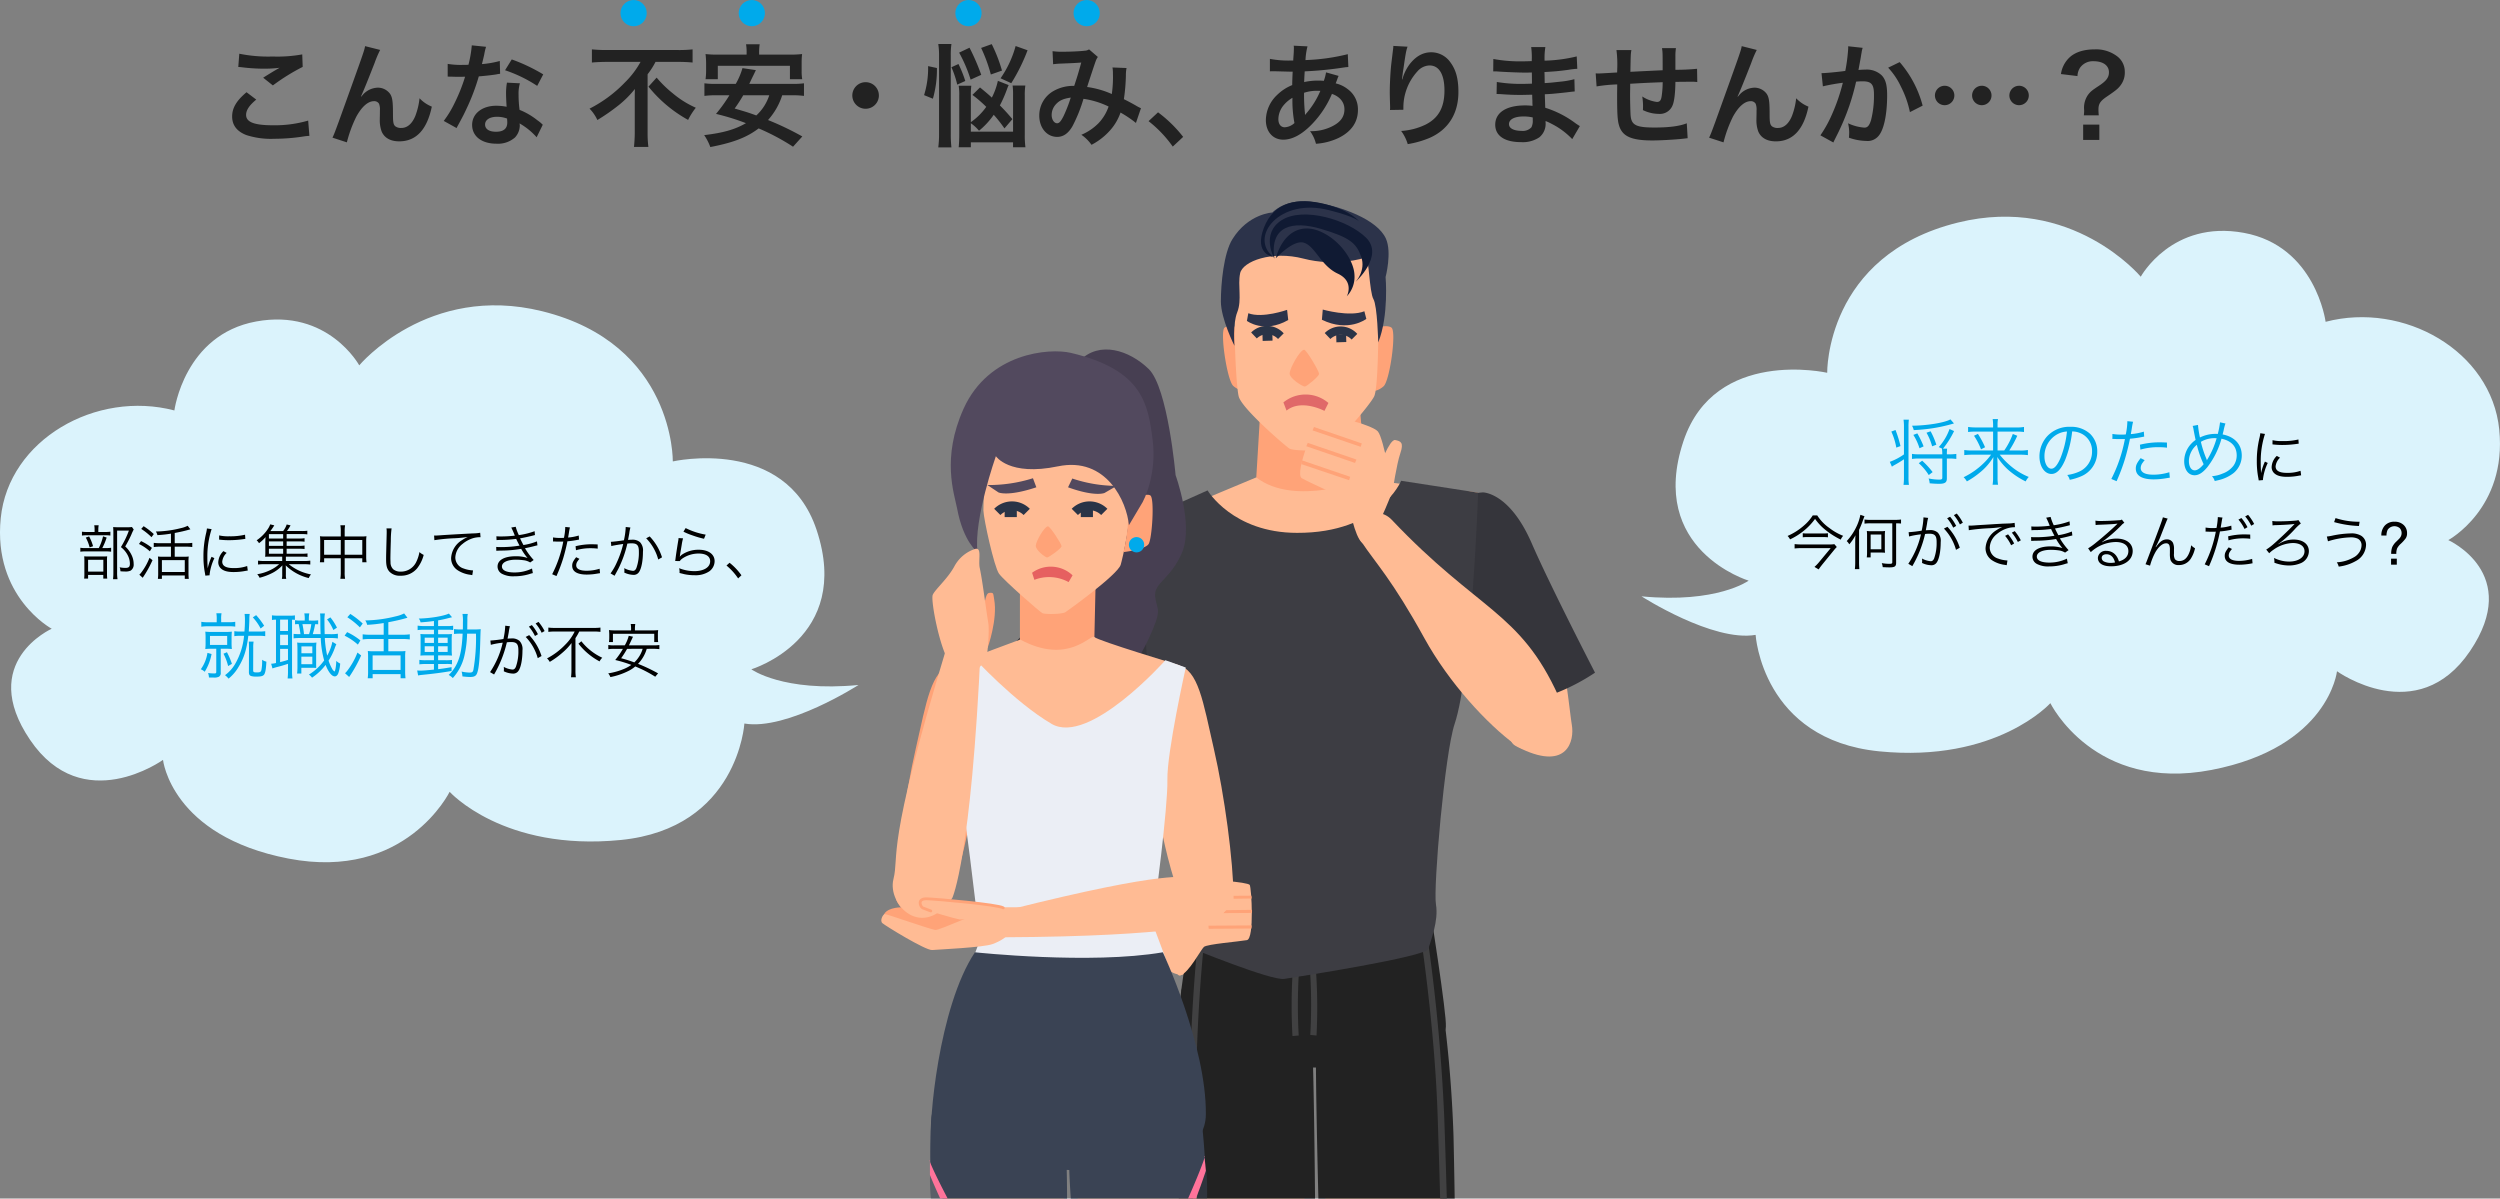 <svg xmlns="http://www.w3.org/2000/svg" width="761.505" height="365.069"><rect width="100%" height="100%" fill="#808080" stroke="none"/><defs><clipPath id="a"><path fill="none" d="M0 0h300v312.069H0z"/></clipPath></defs><g transform="translate(228 53)" clip-path="url(#a)"><path d="M189.741 47.241s4.569-1.638 6.121-.431-.517 16.121-2.414 17.845C189.4 68.276 185 64.31 185 64.31a63.535 63.535 0 004.741-17.069zM151.121 47.155s-4.655-1.552-6.121-.345.776 16.121 2.672 17.759c4.052 3.534 8.448-.517 8.448-.517a63.534 63.534 0 01-5-16.9zM155.862 71.548c.086.431-1.293 22.414-1.293 22.414s19.052 8.534 33.534-.086l-1.9-22.931z" fill="#ffa378"/><path d="M190.259 26.207a77.242 77.242 0 00-30.431-2.244c-9.741 1.379-10.172 2.5-10.862 5.862-1.724 8.966-.6 34.224.345 37.931s14.224 15.086 15.431 15.862 8.879.776 11.207.172 13.448-13.448 14.655-16.121 1.293-20.086 1.207-24.224.517-14.651-1.552-17.238z" fill="#ffbb94"/><path d="M174.656 44.393l.259-3.1s8.19 2.328 12.672.517l.6 2.328s-5.431 4.224-13.531.255zM164.397 44.479l-.345-3.1s-7.5 2.672-11.81 1.034l-.431 2.328s5.172 3.966 12.586-.262z" fill="#2c334a"/><path d="M161.294 50.259a4.53 4.53 0 00-6.466-.172l-1.724-1.811a6.827 6.827 0 019.914.259z" fill="#2a3447"/><path fill="#2a3447" d="M156.534 48.494l3.016-.095.073 2.352-3.015.095zM183.708 50.431a4.53 4.53 0 00-6.466-.172l-1.724-1.811a6.827 6.827 0 019.914.259z"/><path fill="#2a3447" d="M179.002 48.92l3.016-.09.07 2.351-3.015.09z"/><path d="M169.228 53.535c-1.293.086-4.4 5.69-4.4 7.241s4.052 4.052 4.655 3.966 4.31-3.1 4.31-3.879-3.879-7.414-4.565-7.328z" fill="#ffa378"/><path d="M163.879 72.069c4.483-3.621 11.379 0 11.552.086l1.207-2.414a10.69 10.69 0 00-13.707-.172z" fill="#e06969"/><path d="M131.723 257.758s-4.828 50.69 12.5 102.931c2.5 7.5 21.724 14.4 23.879 1.81 4.31-24.4-1.121-33.276 2.672-97.845.605-8.706-36.464-31.982-39.051-6.896z" fill="#ffbb94"/><path d="M144.311 358.104s-5.431 25.776-2.845 37.586 10.776 25.517 16.379 58.017c.345 2.155 11.638 7.414 11.466.6-1.724-47.586 8.966-43.621-1.638-94.655-2.069-9.997-21.207-12.497-23.362-1.548zM211.207 257.155s6.9 50.517-8.362 103.362c-2.155 7.586-21.121 15.172-23.793 2.759-5.345-24.224-.259-33.276-6.638-97.672-.948-8.709 35.172-33.449 38.793-8.449z" fill="#ffbb94"/><path d="M202.673 357.931s6.465 25.517 4.4 37.414-9.741 25.948-13.965 58.621c-.259 2.155-11.379 7.845-11.379 1.034-.172-47.586-10.69-43.276-2.241-94.655 1.547-10 20.512-13.363 23.185-2.414zM138.966 213.535c.086.776-8.534 40-6.724 49.31s73.1 5.172 76.638 1.81-4.31-48.1-5.862-49.569-64.052-1.551-64.052-1.551z" fill="#ffbb94"/><path d="M136.466 226.724s35.172 9.052 69.4.172c0 0 5.172 11.379 5.172 29.224 0 0-28.707.69-38.017 12.328l-3.1.259s-22.845-15.862-38.19-10.948a285.588 285.588 0 014.741-31.034z" fill="#e8e8ed"/><path d="M154.656 92.414l-34.052 14.224c-3.707 61.466 22.5 81.638 17.586 113.535-.6 3.793 67.241 3.276 66.121-.259-5.776-18.276 19.224-63.965 16.034-122.845l-32.499-4.055s-21.466 8.538-33.19-.6zM181.296 455.173c.345 4.741 2.845 17.328 2.241 21.724-1.293 9.4-.776 12.759 7.931 12.759s14.483.431 15.431-3.621-11.553-20.345-13.45-31.72-12.586-4.918-12.153.858zM169.742 455.173c-.345 4.741-2.931 17.328-2.328 21.724 1.293 9.4.69 12.759-8.017 12.759s-14.483.345-15.431-3.707 11.638-20.259 13.534-31.638 12.674-4.914 12.242.862z" fill="#ffbb94"/><path d="M119.741 105.173c-20.948 9.138-48.707 74.31-50.345 81.207-1.207 4.914.345 13.966 14.655 8.448 7.759-2.931 16.81-11.983 52.414-70.6 1.384-2.245-.775-25.955-16.724-19.055z" fill="#ffbb94"/><path d="M70.087 190c5.431 9.052 16.983 21.724 30 30.517 17.069 11.466 21.552 16.9 27.672 21.81s12.672-2.845 7.845-8.276c-25.428-28.709-23.965-41.033-49.052-55.171-5.776-3.276-22.155 1.638-16.465 11.12zM225.345 98.362c20.259 10.517 24.224 62.414 25.431 69.4.862 4.914-1.379 13.879-15.172 7.414-7.5-3.534 3.19 1.983-28.19-58.879-1.293-2.418 2.586-25.866 17.931-17.935z" fill="#ffbb94"/><g><path d="M135.173 225.603s-3.276 20.517-4.4 31.983 24.655 15.6 50.345 14.4 30.948-8.793 31.293-12.241-4.914-36.724-4.914-36.724-34.565 7.668-72.324 2.582z" fill="#222"/><path d="M131.896 248.62s-1.379 22.5-1.121 45 .948 47.672.948 47.672 27.328 3.966 41.034.086c0 0-.259-74.138-1.466-83.621s-34.91-26.206-39.395-9.137zM210.604 247.758a389.225 389.225 0 014.138 45.259c.517 22.5.69 47.672.69 47.672s-27.155 4.828-41.034 1.379c0 0-2.241-74.138-1.379-83.621s32.498-27.673 37.585-10.689z" fill="#222"/><path d="M211.38 341.206c0-.259-.431-22.931-1.466-54.224s-6.379-62.759-6.379-63.1l1.9-.345a553.119 553.119 0 016.466 63.362c1.121 31.379 1.466 54.052 1.466 54.224zM136.125 341.724h-1.9c0-.259.517-23.448.172-54.741a517.754 517.754 0 013.276-61.035l1.9.259a515.342 515.342 0 00-3.276 60.776c.342 31.293-.172 54.565-.172 54.741zM165.69 262.586a166.474 166.474 0 010-18.534c.6-11.638 2.155-15.6 2.241-15.776l1.724.69-.862-.345.862.345s-1.552 3.879-2.069 15.172a164.829 164.829 0 000 18.276z" fill="#414142"/><path d="M173.018 262.413l-1.9-.172a164.834 164.834 0 000-18.276c-.517-11.293-2.069-15.086-2.069-15.172l1.724-.69c.086.172 1.638 4.138 2.155 15.776a166.465 166.465 0 01.086 18.535z" fill="#414142"/></g><g><path d="M127.587 102.931s-7.5-2.241-18.879 10.517c-9.311 10.517-30.259 32.155-30.259 32.155a61.465 61.465 0 0031.293 20.431s20.172-23.534 25.172-29.914 9.656-26.551-7.327-33.189zM223.621 96.983s8.1-.172 14.914 15.431c5.517 12.759 19.31 39.483 19.31 39.483a62.414 62.414 0 01-36.035 10.517s-12.241-28.362-15.086-35.776-1.292-28.103 16.897-29.655z" fill="#35353b"/><path d="M139.828 96.379s7.672 12.931 27.241 12.931c25.172.086 31.724-15.862 31.724-15.862l23.448 3.621s-1.9 54.741-7.155 70.431c-3.017 8.965-6.552 50-5.69 55s-1.638 11.121-2.328 13.534-39.914 8.534-43.879 9.138-28.19-9.31-29.914-10-4.4-29.569-4.569-35.172-5.6-40.431-6.9-48.879-2.414-45.6-2.414-45.6z" fill="#3d3d43"/></g><g><path d="M180.259 455.776s.948 10.69.69 17.069-1.983 11.121 1.81 16.638c1.9 2.759 22.328 3.276 24.655-.776 3.448-5.862-7.672-17.414-9.138-22.155s-2.672-11.293-4.224-11.81-11.121-2.159-13.793 1.034z" fill="#222629"/><path d="M180.259 482.156a9.742 9.742 0 009.655 6.293c7.5-.259 17.414 2.069 17.414-6.293 0 0 1.034 3.017.862 4.224s-2.328 5.776-8.534 5.259-15.776-1.121-16.81-2.155-2.587-7.328-2.587-7.328z" fill="#ebebeb"/><path d="M180.259 482.156a14.483 14.483 0 001.638 8.879c2.5 4.914 21.9 3.1 25 1.552s2.672-5.172.69-9.483c0 0-.69 7.328-3.966 5.172 0 0-6.81-9.052-13.621.259-1.638 2.155-8.448 1.811-9.741-6.379z" fill="#464f54"/><path d="M186.553 472.762s-1.466-13.448-4.655-16.983-1.724-6.293 5.345-7.069 8.966-.431 9.224 3.276c.172 2.155-2.5 7.414-1.724 12.414a48.535 48.535 0 001.638 7.414z" fill="#191c1f"/><path d="M180.69 476.811a24.054 24.054 0 014.655-2.845c2.328-1.035 10.259-1.81 12.759-1.121a13.37 13.37 0 015.431 2.5l-1.466-2.328s-2.759-3.793-9.138-3.793c-4.828 0-10.431 1.81-12.069 5.517z" fill="#464f54"/><path d="M197.07 465.086c-2.069-1.552-4.655-1.466-7.155-1.121s-4.741.69-6.379 2.759.776 1.552 1.379.776c2.069-2.672 8.793-3.017 11.379-1.034.776.603 1.552-.776.776-1.38zM195.865 458.879c-2.328-1.379-5.259-1.035-7.845-.69s-4.224.776-5.69 2.328a.793.793 0 101.121 1.121c2.328-2.328 8.793-3.1 11.638-1.379a.791.791 0 10.776-1.379z" fill="#ebebeb"/></g><g><path d="M170.346 456.465a163.85 163.85 0 00-.776 17.069c.259 6.379 1.9 11.121-1.9 16.638-1.9 2.759-22.328 3.19-24.655-.862-3.448-5.862 7.759-17.414 9.224-22.155s2.672-11.293 4.31-11.81 11.21-2.067 13.797 1.12z" fill="#222629"/><path d="M170.259 482.845a9.742 9.742 0 01-9.655 6.293c-7.5-.259-17.414 1.983-17.328-6.293 0 0-1.121 3.017-.862 4.224s2.328 5.776 8.448 5.345 15.776-1.121 16.81-2.155 2.587-7.414 2.587-7.414z" fill="#ebebeb"/><path d="M170.259 482.845a14.482 14.482 0 01-1.638 8.879c-2.5 4.914-21.983 3.017-25 1.466s-2.672-5.172-.69-9.483c0 0 .69 7.328 3.966 5.172 0 0 6.81-9.052 13.621.345 1.638 2.069 8.448 1.811 9.741-6.379z" fill="#464f54"/><path d="M164.053 473.451s1.466-13.448 4.741-16.983 1.81-6.293-5.345-7.069-8.966-.431-9.31 3.276c-.172 2.155 2.5 7.414 1.724 12.414a48.534 48.534 0 01-1.638 7.328z" fill="#191c1f"/><path d="M169.914 477.5a24.052 24.052 0 00-4.655-2.931c-2.328-1.034-10.259-1.9-12.759-1.207a13.372 13.372 0 00-5.431 2.5l1.552-2.328s2.759-3.793 9.138-3.793c4.828 0 10.431 1.9 11.983 5.517z" fill="#464f54"/><path d="M153.535 465.775c2.069-1.552 4.655-1.466 7.155-1.121s4.741.69 6.379 2.759-.776 1.552-1.379.776c-2.069-2.672-8.793-3.017-11.379-1.121-.776.604-1.552-.78-.776-1.293zM154.828 459.483c2.328-1.379 5.259-1.034 7.845-.6s4.138.776 5.69 2.328a.793.793 0 01-1.121 1.121c-2.328-2.414-8.793-3.1-11.638-1.466a.791.791 0 11-.776-1.379z" fill="#ebebeb"/></g><path d="M233.621 173.881c-8.621-6.293-20.259-18.879-27.759-32.5-9.828-17.845-14.828-22.845-19.138-29.31s4.224-11.983 9.224-6.724c26.379 27.845 39.052 27.845 50.776 53.707 2.759 6.033-4.051 21.464-13.103 14.827z" fill="#ffbb94"/><g><path d="M196.208 96.463s-2.672-15.776-4.483-18.017-16.724-5.69-17.586-5-8.1 17.759-5.6 19.224 13.19 5.948 13.879 7.241 2.069 10.517 4.569 12.5 9.221-15.948 9.221-15.948z" fill="#ffbb94"/><path d="M196.208 96.465s1.207-8.1 2.328-11.379.172-3.707-1.552-4.052-4.828 8.19-4.828 8.19z" fill="#ffbb94"/><g fill="#ffa378"><path d="M186.811 82.069l-14.569-5-.431 1.034 14.655 5zM185.174 86.983l-14.828-5.086-.431 1.034 14.828 5.086zM168.622 87.241l-.259 1.121 14.569 4.914.345-1.034z"/></g></g><g><path d="M128.621 228.879s6.552-11.81 8.621-13.1 14.914-.086 15.431.776 1.466 16.379-.862 16.81-12.155 1.207-13.1 2.069-4.569 7.845-7.155 8.707-2.935-15.262-2.935-15.262z" fill="#ffbb94"/><path d="M128.621 228.879a74.763 74.763 0 001.379-9.741c0-2.931.862-3.017 2.328-2.845s1.552 7.845 1.552 7.845z" fill="#ffbb94"/><g fill="#ffa378"><path d="M140.173 219.913l13.017-.086.086.862-13.1.172zM140.173 224.309l13.19-.172v.948l-13.19.086zM153.277 228.879l-.086.948-13.017.086-.086-.948z"/></g></g><g><path d="M191.811 51.293s-.259-11.121-1.466-13.19-1.466-13.19-2.241-12.759-9.483 2.931-19.052.431-18.534.776-19.31 4.483.6 8.1-.862 11.81-.862 10.259-.862 10.259-4.138-8.19-4.138-13.534.862-14.741 3.534-18.966c4.828-7.759 12.155-8.1 12.155-8.1s4.052-4.483 12.5-3.19 19.4 5.259 22.069 11.121c1.9 4.224-.086 11.724-.086 11.724s1.035 11.808-2.241 19.911z" fill="#2c334a"/><path d="M159.827 25.259s-5.948-.776-2.845-8.879 10.517-9.224 18.534-7.241 10.517 5.345 10.517 5.345-.948-1.379-9.138-3.448c-15.168-3.967-24.568 8.188-17.068 14.223z" fill="#101a33"/><path d="M160.605 25.603c-.172.431 5.172-5.776 8.621-4.655s5.086 6.983 10.259 9.4 2.759 6.9 2.759 6.9a8.621 8.621 0 002.328-6.552c-.172-4.31-4.4-10.6-10.431-13.19s-11.295.425-13.536 8.097z" fill="#101a33"/><path d="M160.173 25.776s-4.31-7.586 2.241-11.724 20.086-.172 25.69 5.345-3.19 13.448-3.19 13.448 3.19-3.362 1.724-7.586-3.534-5.949-12.242-8.533-15.688-.95-14.223 9.05z" fill="#101a33"/></g><g><path d="M92.586 96.983s-6.121 14.4-7.069 22.241 17.586 21.121 20 26.638 2.931 15.862 2.931 15.862 8.966-10.517 13.362-20 2.672-8.448 2.069-12.845 4.655-5.259 8.19-13.621-1.983-23.534-1.983-23.534-2.328-26.638-8.19-32.328-15-8.707-21.034-2.5-3.965 28.707-8.276 40.087z" fill="#473f52"/><path d="M82.673 127.155v15.086c0 1.293 11.034 17.241 22.672-.69l.345-15.345z" fill="#ffa378"/><path d="M109.741 74.659c-.259 0-35.69-.172-36.293.345s-1.983 24.828-1.9 27.5 3.276 17.155 4.741 19.224 12.5 11.724 13.276 12.069 5.948.345 6.983-.345 15.776-11.293 16.81-14.4c.431-1.379 3.966-16.034 2.241-20.172s-5.858-24.221-5.858-24.221z" fill="#ffbb94"/><path d="M115.69 99.396s5.431-2.414 6.724-1.466.517 13.017-.517 14.741-7.672 2.5-7.672 2.5a56.811 56.811 0 001.465-15.776z" fill="#ffa378"/><path d="M107.414 103.879a5 5 0 00-7.069 0l-1.9-1.9a7.675 7.675 0 0110.862 0zM83.794 103.879a5 5 0 00-7.069 0l-1.9-1.9a7.675 7.675 0 0110.862 0z" fill="#2a3447"/><g fill="#52495e"><path d="M97.328 95.43l1.293-2.672a42.845 42.845 0 0013.535 2.241l-3.707 2.155s-2.759 1.294-11.121-1.724zM76.121 96.982l-3.362-2.241a44.655 44.655 0 0013.879-2.069l1.034 2.759c-8.792 2.931-11.551 1.551-11.551 1.551z"/></g><path d="M87.069 123.621a12.328 12.328 0 0110.431.69l1.207-2.069a9.655 9.655 0 00-12.328-.779z" fill="#e66060"/><path d="M91.207 107.328c-1.121.086-3.621 4.483-3.707 5.862s2.931 3.621 3.448 3.621 4.4-2.759 4.4-3.448-3.538-6.121-4.141-6.035z" fill="#ffa378"/><path d="M120.517 113.017a2.328 2.328 0 10-2.328 2.241 2.328 2.328 0 002.328-2.241z" fill="#00aaeb"/><path fill="#2a3447" d="M78.017 101.465h3.707v3.043h-3.707zM101.207 101.465h3.707v3.043h-3.707z"/><path d="M94.225 89.052c-14.828 3.1-18.879-3.1-18.879-3.1s-6.81 19.31-5.6 29.224c0 0-4.31-3.1-6.207-13.276-.862-4.483-4.828-15.345 1.983-30.431 7.672-16.983 26.034-18.534 32.672-16.983 21.9 5.172 23.534 15.6 24.914 26.638 1.207 9.4-2.069 17.586-3.707 19.914l-3.534 5.948c-.608-7.072-6.815-21.038-21.642-17.934z" fill="#52495e"/><path d="M90.087 482.414s-1.552 14.052-5.086 18.362-7.328 10.776-6.379 14.052 8.017 4.828 12.845 2.069 7.241-4.655 7.414-7.5a105.261 105.261 0 00-.086-11.552 70.256 70.256 0 01.172-14.483c.085-5.086-6.984-6.207-8.88-.948zM118.017 482.414s1.552 14.052 5.086 18.362 7.328 10.776 6.379 14.052-8.017 4.828-12.845 2.069-7.241-4.655-7.414-7.5a105.083 105.083 0 01.086-11.552 70.255 70.255 0 00-.172-14.483c.001-5.086 7.07-6.207 8.88-.948z" fill="#995a4d"/><path d="M93.966 386.638c6.552 46.034.259 49.655 4.655 95.517.172 1.81-7.845 4.4-8.879-.086-8.1-36.638-23.19-56.9-17.672-92.931.861-5.345 19.741-17.931 21.896-2.5zM106.121 387.068c-2.931 46.379 3.707 49.569 2.845 95.6 0 1.81 8.19 3.793 8.793-.69 5.259-37.069 18.621-58.448 10.345-93.966-1.294-5.34-21.035-16.461-21.983-.944z" fill="#ffbb94"/><path d="M58.104 286.379s-3.276 15.948 16.638 113.279c.948 4.483 17.241 5.69 19.138-5.69.345-2.069 1.552-44.828 1.379-49.4s1.9-53.793.69-56.983-34.569-18.275-37.845-1.206zM136.638 285.431s4.224 15.69-10.172 113.966c-.69 4.483-16.9 6.638-19.4-4.655-.431-1.983-4.138-44.741-4.138-49.31s-4.914-53.534-3.879-56.9 33.365-19.914 37.589-3.101z" fill="#ffbb94"/><path d="M75.435 220.517s-13.534 34.655-15.172 41.724-2.845 18.879-2.155 24.052c.431 2.759 54.4 28.1 78.621-.345 1.293-1.552-.517-17.845-2.5-25.431-2.759-10.776-14.052-39.828-14.052-39.828s-26.642-18.104-44.742-.172z" fill="#ebeef5"/><path d="M130.69 149.569c6.379 1.379 7.759 11.207 11.034 25.431s5.948 34.138 6.034 45.6c0 2.672-10.776 13.1-14.052 5.517-8.1-18.448-10-41.121-11.724-45.431-5.689-13.704 1.552-32.582 8.708-31.117z" fill="#ffbb94"/><path d="M61.983 149.569c-6.379 1.379-7.759 11.207-11.034 25.431s-5.948 34.138-6.034 45.6c0 2.672 10.776 13.1 14.052 5.517 8.1-18.448 10-41.121 11.724-45.431 5.689-13.704-1.553-32.582-8.708-31.117z" fill="#ffa378"/><path d="M82.759 141.81L60.776 150s1.552 24.828 5.69 40.69c4.569 17.414 8.448 30.172 8.707 32.155.6 3.793 25.948 17.759 45.172-.862l5.776-35.776 5.172-36.552s-24.914-7.5-25.948-8.621-7.845 8.707-22.586.776z" fill="#ffbb94"/><g><path d="M108.707 485.689s-1.207 15.6.345 22.241 10.086 8.017 12.672 7.845 7.845-1.724 8.621-4.914-.345-7.759-4.4-11.552-6.207-14.052-7.241-15.6-9.048-1.727-9.997 1.98z" fill="#362e2e"/><path d="M108.362 503.879a25 25 0 001.638 8.276c1.638 3.879 5.259 5.086 8.793 6.207a13.021 13.021 0 009.569-1.207c1.81-1.121 2.845-6.638 2.241-9.224 0 0-1.293 4.4-2.328 4.828s-1.552.948-2.241.862-1.638-1.207-2.155-.172 0 .086-1.724.6-13.276.778-13.793-10.17z" fill="#d6cdcd"/><path d="M108.362 503.879s-.6 5.345 2.414 8.276 5.431 3.879 8.793 3.534c2.069-.172 1.81.345 1.9-1.983s4.052-1.9 4.741-1.207.776 2.414 1.983 1.81 2.5-3.621 2.328-6.293c0 0 1.207 6.207-2.241 9.224s-11.9 2.845-17.5-2.5c-2.849-2.761-2.418-10.861-2.418-10.861z" fill="#de8c8c"/><path d="M125 501.815s-10.172-.431-11.638 1.983 5.862 5.6 8.1 5.69 3.707-.172 4.4-.948 2.845-6.299-.862-6.725z" fill="#544848"/><path d="M124.483 498.017h-.78a.69.69 0 00-.345-1.034 15.524 15.524 0 00-3.362-1.121l1.638-.69a2.673 2.673 0 00-.776-2.328l-2.069-.6 1.379-.517a1.42 1.42 0 00-.086-2.155h-.431c.345-.517.172-1.293-.6-1.207l-2.759.431a22 22 0 00-3.707-.259c1.81-.862 4.4-.776 6.293-.6s1.034-1.552 0-1.638c-2.5-.172-5.948-.259-7.931 1.379a.862.862 0 00-.086 1.293.776.776 0 00.69 1.207h1.034l-1.638 1.121a.69.69 0 00-.172.862.776.776 0 00.69 1.207h2.328l-1.983 1.638a.69.69 0 00-.086.862.776.776 0 00.776.776h3.1a19.579 19.579 0 00-2.241 1.983.776.776 0 00.259 1.293.862.862 0 001.207.862 14.914 14.914 0 019.138-1.207c1.124.166 1.555-1.386.52-1.558zm-11.38-6.552a9.222 9.222 0 013.1-1.293l2.069.431-2.069.948zm2.328 3.621h-1.293a17.907 17.907 0 012.328-1.638 21.711 21.711 0 013.448.776l-2.328 1.207zm.172 3.707a18.017 18.017 0 012.328-1.81 18.712 18.712 0 013.362.862 16.725 16.725 0 00-5.776.948z" fill="#de8c8c"/><path d="M108.362 504.224c0-.345 1.724-3.017 1.9-6.293s-1.81-7.672-1.81-7.672v-2.156a21.121 21.121 0 013.017 11.81c-.345 6.638-1.552 9.741-1.552 9.741s-1.9-1.637-1.555-5.43z" fill="#d6cdcd"/></g><g><path d="M99.396 485.172s1.207 15.6-.345 22.241-10.086 8.017-12.672 7.845-7.845-1.724-8.621-4.914.345-7.759 4.4-11.552 6.207-14.052 7.241-15.6 8.964-1.727 9.997 1.98z" fill="#362e2e"/><path d="M99.742 503.362a25 25 0 01-1.638 8.276c-1.638 3.879-5.259 5.086-8.793 6.207a13.022 13.022 0 01-9.569-1.207c-1.81-1.121-2.845-6.638-2.241-9.224 0 0 1.293 4.4 2.328 4.828s1.552.948 2.241.862 1.638-1.207 2.155-.172 0 .086 1.724.6 13.279.778 13.793-10.17z" fill="#d6cdcd"/><path d="M99.742 503.362s.6 5.345-2.414 8.276-5.431 3.879-8.793 3.534c-2.069-.172-1.81.345-1.9-1.983s-4.052-1.9-4.741-1.207-.776 2.414-1.983 1.81-2.5-3.621-2.328-6.293c0 0-1.207 6.207 2.241 9.224s11.9 2.845 17.5-2.5c2.849-2.761 2.418-10.861 2.418-10.861z" fill="#de8c8c"/><path d="M83.104 501.298s10.172-.431 11.638 1.983-5.862 5.6-8.1 5.69-3.707-.172-4.4-.948-2.845-6.299.862-6.725z" fill="#544848"/><path d="M84.052 499.051a14.914 14.914 0 019.138 1.207.862.862 0 001.207-.862.776.776 0 00.259-1.293 19.563 19.563 0 00-2.241-1.983h3.1a.776.776 0 00.776-.776.69.69 0 00-.086-.862l-1.983-1.638h2.328a.776.776 0 00.69-1.207.69.69 0 00-.172-.862l-1.638-1.121h1.207a.776.776 0 00.69-1.207.862.862 0 00-.086-1.293c-2.069-1.552-5.517-1.466-7.931-1.379a.82.82 0 000 1.638c1.034 0 4.483-.259 6.293.6a21.9 21.9 0 00-3.707.259l-2.759-.431a.723.723 0 00-.6 1.207h-.431a1.135 1.135 0 00-.086 2.155l1.379.517-2.069.6a.776.776 0 00-.517.776.787.787 0 10-.259 1.552l1.638.69a15.522 15.522 0 00-3.362 1.121.69.69 0 00-.345 1.034h-.776c-1.122.179-.696 1.731.343 1.558zm7.931-8.017l-2.07-.952 2.069-.431a9.228 9.228 0 013.1 1.293zm-1.466 3.707l-2.328-1.207a21.654 21.654 0 013.448-.776 17.936 17.936 0 012.328 1.638h-1.292zm-3.621 2.5a18.7 18.7 0 013.362-.862 18.016 18.016 0 012.328 1.81 16.723 16.723 0 00-5.689-.948z" fill="#de8c8c"/><path d="M99.742 503.707c0-.345-1.724-3.017-1.9-6.293s1.81-7.672 1.81-7.672v-2.156a21.12 21.12 0 00-3.017 11.81c.345 6.638 1.552 9.741 1.552 9.741s1.9-1.637 1.555-5.43z" fill="#d6cdcd"/></g><g><path d="M68.966 237.069s35.259 3.793 57.241 0c0 0 13.276 28.276 13.1 49.4s-47.324 16.721-59.824 16.2-22.931-2.672-23.793-7.931 2.155-40.945 13.276-57.669z" fill="#3a4354"/><g fill="#3a4354"><path d="M96.81 300.431c-.517-8.793-38.621-32.5-41.121-12.931 0 0-.517 7.155-.259 15.948v-.776s5.776 17.5 16.552 31.552 22.672 53.793 22.672 53.793a174.959 174.959 0 001.379-20c.863-23.965 1.294-58.793.777-67.586z"/><path d="M76.465 368.879a87.846 87.846 0 01-12.931-10.517l5.6 31.81c1.638 9.31 13.707 8.965 19.224 8.1 3.362-.517 5.259-2.845 6.379-10.259.004.004-10.858-14.306-18.272-19.134z"/></g><path d="M55.518 302.672s5.776 17.5 16.552 31.552 22.672 53.793 22.672 53.793-10.862-14.31-18.19-19.138a87.848 87.848 0 01-12.931-10.517s-10-43.535-8.103-55.69z" fill="#3a4354" opacity=".54"/><path d="M68.621 387.156s.517 13.879.517 20.69 2.328 21.207 2.328 21.207 12.845-7.241 25.517 1.207a187.839 187.839 0 00-.948-29.828 93.013 93.013 0 00-1.983-12.328s1.121-1.724-6.293-5.517-17.759-3.966-19.138 4.569z" fill="#3a4354"/><path d="M94.741 388.017c-.862-2.672-8.707-30.862-20.862-48.707a186.986 186.986 0 01-18.621-34.4v-4.4c-1.379-1.724 8.534 19.483 20.776 37.328s19.138 44.569 19.4 45.776z" fill="#ff739a"/><g fill="#3a4354"><path d="M97.672 301.897c-.086-8.793 36.293-35 40.086-15.69 0 0 .948 7.155 1.379 15.948l-.172-.776s-4.569 17.845-14.31 32.586S105 389.396 105 389.396c-1.034-4.483-1.034-11.121-1.983-20.086-2.414-23.793-5.259-58.62-5.345-67.413zM122.762 368.879a87.5 87.5 0 0012.152-11.379l-3.362 32.069c-.948 9.4-13.1 9.914-18.621 9.4-3.448-.345-5.431-2.5-7.069-9.828 0-.003 9.828-15.003 16.9-20.262z"/></g><path d="M139.051 301.379s-4.569 17.845-14.31 32.586-19.483 54.742-19.483 54.742 5.6-2.155 19.569-19.655c5.431-6.81 10.172-11.638 10.172-11.638s6.811-44.052 4.052-56.035z" fill="#3a4354" opacity=".54"/><path d="M131.896 386.552s.431 13.879.948 20.6-.862 21.293-.862 21.293-14.655-6.207-26.724 3.1c0 0-.517-13.19.172-30 .345-8.534-.345-12.414-.345-12.414s.259-1.638 7.328-5.948 17.5-5.08 19.483 3.369z" fill="#3a4354"/><path d="M104.741 388.017c1.293-3.879 7.672-30.259 18.448-48.793a186.464 186.464 0 0016.121-35.6l-.431-4.4c1.293-1.81-7.155 20-18.1 38.621s-16.638 43.1-16.81 44.4z" fill="#ff739a"/></g><path d="M68.448 147.155s12.414 13.621 23.879 20.345 34.655-19.4 34.655-19.4l6.207 2.241s-5.776 25.776-5.6 34.224-3.879 38.793-3.879 38.793h-54.4s-3.276-27.759-4.828-36.81-3.19-36.724-3.19-36.724z" fill="#ebeef5"/><path d="M141.121 228.017s-10.086 4.224-63.621 4.483c-2.241 0-7.155-6.121 1.379-8.276 51.121-12.845 51.81-9.31 58.1-10.6s15.174 7.583 4.142 14.393z" fill="#ffbb94"/><g><path d="M68.535 225.431s-9.4-.69-11.379-1.034-9.052-1.466-12.414-.862-3.534 2.241-3.534 2.241 15.086 5.948 16.552 5.948 10.775-6.293 10.775-6.293z" fill="#ffa378"/><path d="M77.587 223.535c-1.638-1.035-20.259-2.672-23.276-2.759s-1.983 2.328-1.293 2.759c2.241 1.207 10.259 3.362 11.293 3.534s16.293-1.723 13.276-3.534z" fill="#ffbb94"/><path d="M76.121 223.45c4.914-.345 8.017 7.586-1.81 11.121-2.759 1.035-16.379 1.638-18.362 1.81s-14.31-7.414-15.172-8.19.172-2.672.69-2.759 12.845 4.31 15.345 4.828c1.205.343 15.343-6.553 19.309-6.81z" fill="#ffbb94"/></g><path d="M62.074 220.517s5.772-12.069 8.7-77.324c.086-2.759-7.414-8.966-10.517 1.293-18.707 61.724-14.224 62.672-16.121 70.345s8.796 18.79 17.938 5.686z" fill="#ffbb94"/><g><path d="M72.845 144.31s3.1-8.707 1.983-14.741c-.345-1.9-.086-2.069-1.466-1.983s-1.379 3.966-2.328 6.9-3.275 11.635 1.811 9.824z" fill="#ffa378"/><path d="M72.759 145.517s.69-6.293.259-8.879c-.948-5.862-1.724-12.586-2.586-16.638-.517-2.414.776-6.466-1.466-5.776a11.035 11.035 0 00-6.293 5.345c-2.069 3.793-5.862 6.983-6.552 8.621s2.069 16.034 5 20.431c1.638 2.499 8.362 7.585 11.638-3.104z" fill="#ffbb94"/></g><path d="M77.587 223.534c-1.638-1.035-20.259-2.672-23.276-2.759s-1.983 2.328-1.293 2.759l2.5.948" fill="none" stroke="#ffa378" stroke-linecap="round" stroke-miterlimit="10" stroke-width=".862"/></g></g><path d="M53.119 125.023s3.009-23.09 24.91-27.1 31.4 13.363 31.4 13.363 20.9-25.079 55.689-16.493c40.436 9.978 39.82 45.759 39.82 45.759s34.244-7.795 43.79 20.828c11.059 33.16-19.865 42.489-19.865 42.489s9.6 7.006 32.644 4.777c0 0-21.763 13.98-34.764 11.74 0 0-1.951 31.923-37.666 35.475s-52.114-14.676-52.114-14.676-13.34 27.23-49.077 20.34-38.234-30.068-38.234-30.068-24.432 17.605-40.5-6.107 6.6-33.837 6.6-33.837-17.935-9.686-15.53-33.668 29.109-39.065 52.897-32.822zM708.386 98.023s-3.009-23.09-24.91-27.1-31.4 13.363-31.4 13.363-20.896-25.081-55.687-16.495c-40.436 9.978-39.82 45.759-39.82 45.759s-34.244-7.795-43.79 20.828c-11.059 33.16 19.865 42.489 19.865 42.489s-9.6 7.006-32.644 4.777c0 0 21.763 13.98 34.764 11.74 0 0 1.951 31.923 37.666 35.475s52.114-14.676 52.114-14.676 13.34 27.23 49.077 20.34 38.231-30.066 38.231-30.066 24.432 17.605 40.505-6.107-6.6-33.837-6.6-33.837 17.923-9.686 15.518-33.663-29.101-39.07-52.889-32.827z" fill="#dbf3fc"/><path d="M74.344 193.67a21.2 21.2 0 01-2.75 8.624 11.233 11.233 0 01-3.058 3.366 5.471 5.471 0 011.078 1.056 12.826 12.826 0 003.146-3.74c1.584-2.6 2.376-5.192 2.882-9.306h3.08a12.392 12.392 0 012.068.11v-1.518a12.231 12.231 0 01-2.068.11h-2.948c.088-1.364.154-2.442.176-3.608a10.945 10.945 0 01.11-1.764H74.5a12.58 12.58 0 01.11 1.738c0 1.386-.044 2.266-.154 3.63h-1.1a10.926 10.926 0 01-1.98-.11v1.522a10.947 10.947 0 011.958-.11zm-8.338-4.136h-2.64a9.794 9.794 0 01-2.046-.134v1.5a12.548 12.548 0 012.09-.132h6.29a11.408 11.408 0 011.958.11V189.4a11.771 11.771 0 01-1.936.132H67.37v-.832a8.75 8.75 0 01.11-1.892H65.9a9.4 9.4 0 01.11 1.914zm-.132 8.074v6.974c0 .462-.11.55-.638.55a12.823 12.823 0 01-1.848-.132 5.506 5.506 0 01.264 1.364c.528.022.9.022 1.386.022a3.4 3.4 0 001.628-.242 1.289 1.289 0 00.572-1.276v-7.26h1.32a17.386 17.386 0 012.068.088 16.577 16.577 0 01-.088-2.024V194.4a16.877 16.877 0 01.088-2 16.41 16.41 0 01-2 .088H64.6a17.386 17.386 0 01-2.068-.088 17.451 17.451 0 01.088 2.046v1.254a16.641 16.641 0 01-.088 2 18.457 18.457 0 012.112-.088zm-1.914-3.894h5.24v2.728h-5.24zm-.77 5.148a11.393 11.393 0 01-2.024 4.994 3.948 3.948 0 011.188.77 15.523 15.523 0 002.09-5.412zm4.884.264a15.886 15.886 0 011.408 3.762l1.166-.682a23.838 23.838 0 00-1.518-3.542zm7.722-3.7c.022.44.044.814.044 1.892l-.022 7.26c-.022.858.176 1.188.748 1.364a5.433 5.433 0 001.518.154c1.474 0 2.09-.176 2.42-.7.352-.616.528-1.694.638-3.85a4.118 4.118 0 01-1.3-.572 14.159 14.159 0 01-.22 3.124c-.154.572-.418.726-1.386.726-.946 0-1.122-.11-1.122-.66l.022-6.842a10.717 10.717 0 01.11-1.892zm1.21-7.37a14.869 14.869 0 012.376 3.388l1.078-.836a21.159 21.159 0 00-2.442-3.234zm7.062 13.9a7.8 7.8 0 01-1.474.22l.4 1.43a15.623 15.623 0 011.628-.484c.946-.242 1.76-.484 3.1-.924v2.178a18.879 18.879 0 01-.11 2.288h1.474a14.527 14.527 0 01-.132-2.244v-15.656a5.334 5.334 0 01.88.044v-1.364a9.075 9.075 0 01-1.584.088h-3.83a9.655 9.655 0 01-1.584-.11v1.43a6.74 6.74 0 011.232-.11zm1.254-13.222h2.4v3.466h-2.4zm0 4.6h2.4v3.168h-2.4zm0 4.312h2.4V201c-1.012.33-1.5.462-2.4.682zm8.756-8.624v-.286a10.011 10.011 0 01.132-1.892h-1.518a8.106 8.106 0 01.132 1.87v.308H91.5a8.444 8.444 0 01-1.628-.11v1.254a6.946 6.946 0 011.1-.066c.264 1.188.4 1.936.55 3.058h-.44a12.03 12.03 0 01-1.65-.088v1.386a10.5 10.5 0 011.672-.11h6.6a29.158 29.158 0 001.034 6.82 15.952 15.952 0 01-4.642 4.312 3.86 3.86 0 01.946.946 17.028 17.028 0 004.136-3.894c.858 2.2 1.892 3.5 2.794 3.5.44 0 .814-.308 1.056-.9a11.289 11.289 0 00.594-3.014 3.957 3.957 0 01-1.188-.814 17.18 17.18 0 01-.22 2.31c-.11.572-.242.924-.33.924l-.11-.088a2.087 2.087 0 01-.66-.836 13.39 13.39 0 01-1.034-2.376 18.7 18.7 0 001.848-3.7 9.239 9.239 0 01.528-1.3l-1.21-.748a14.463 14.463 0 01-1.584 4.224 33.409 33.409 0 01-.726-5.368h1.564a15.19 15.19 0 012.42.132v-1.444a13.054 13.054 0 01-2.42.132h-1.6a111.393 111.393 0 01-.066-3.85 12.34 12.34 0 01.132-2.442h-1.474a11.874 11.874 0 01.088 1.452c0 2.64.022 3.388.088 4.84h-2.4a25.8 25.8 0 00.726-3.036 6.5 6.5 0 01.924.044v-1.232a9.422 9.422 0 01-1.694.088zm-1.478 4.142a27.075 27.075 0 00-.484-3.058h2.706a15.8 15.8 0 01-.682 3.058zm3.7 8.492v-3.828a16.152 16.152 0 01.088-2.112 10.2 10.2 0 01-1.54.088h-2.772a9.273 9.273 0 01-1.562-.088 19.824 19.824 0 01.088 2.09v5.3a14.342 14.342 0 01-.11 2.046h1.3v-1.736h2.728c1.012 0 1.254 0 1.8.044 0-.264-.022-.946-.022-1.188zm-4.488-4.756h3.322v2.09h-3.322zm-.022 3.124h3.344v2.288H91.79zm7.832-11.352a13.209 13.209 0 011.914 3.234l1.1-.726a16.312 16.312 0 00-2-3.124zm17.248 4.668h-4.18a14.8 14.8 0 01-2.222-.132v1.562a16.3 16.3 0 012.222-.132h4.18v3.74h-3.234a10.591 10.591 0 01-1.606-.088 16.629 16.629 0 01.088 1.936v4.224a14.667 14.667 0 01-.11 2.156h1.5v-1.254h8.514v1.254h1.5a17.056 17.056 0 01-.11-2.134v-4.18a14.457 14.457 0 01.088-2 10.6 10.6 0 01-1.694.088h-3.52v-3.74h4.29a16.2 16.2 0 012.244.132v-1.564a15.129 15.129 0 01-2.244.132h-4.29v-3.806c2.112-.4 3.828-.792 5.1-1.166l.726-.2-1.012-1.318a10.242 10.242 0 01-2.53.88 39.941 39.941 0 01-9.306 1.254 4.318 4.318 0 01.572 1.342 43.924 43.924 0 005.038-.55zm-3.37 6.292h8.514v4.422H113.5zm-7.7-11.616a23.1 23.1 0 013.828 3.08l.858-1.166a26.053 26.053 0 00-3.78-2.93zm-.836 5.61a17.693 17.693 0 014.048 2.728l.77-1.276a19.461 19.461 0 00-4.048-2.53zm3.916 5.148a22.2 22.2 0 01-3.1 5.544 5.884 5.884 0 01-.682.748l1.254 1.144a41.06 41.06 0 003.652-6.556zm23.3-8.074h-2.97a12.467 12.467 0 01-2-.132v1.364a12.018 12.018 0 011.98-.11h2.992v1.364h-2.046a26.05 26.05 0 01-2.09-.066 14.661 14.661 0 01.066 1.936v2.574c0 1.1-.022 1.584-.066 2.068a24.113 24.113 0 012.046-.066h2.09v1.474h-2.42a12.121 12.121 0 01-2.024-.11v1.364a18.94 18.94 0 012-.11h2.442v1.716c-2.244.22-3.5.308-4.18.308-.2 0-.572-.022-.924-.044l.286 1.518a10.276 10.276 0 011.166-.176c3.74-.374 5.94-.66 9.02-1.188v-1.166c-1.936.33-2.684.44-4.092.616v-1.584h2.42a10.968 10.968 0 011.8.088v-1.32a13.272 13.272 0 01-2 .088h-2.222v-1.474h2.2c.924 0 1.5.022 2.024.066a14.924 14.924 0 01-.088-2.09v-2.552a11.69 11.69 0 01.088-1.936c-.528.044-1.078.066-1.936.066h-2.288v-1.364h2.816a9.675 9.675 0 011.76.088v-1.32a10.086 10.086 0 01-1.936.11h-2.64v-1.738a29.836 29.836 0 003.146-.682c.792-.2.792-.2 1.1-.264l-.968-1.122c-1.5.748-5.632 1.452-9.174 1.518a2.973 2.973 0 01.55 1.166c1.672-.132 2.486-.2 4.07-.418zm0 3.542v1.606h-2.816v-1.606zm1.276 0h2.9v1.606h-2.9zm-1.276 2.618v1.716h-2.816v-1.716zm1.276 0h2.9v1.716h-2.9zm8.866-5.126c.022-.748.022-1.5.044-3.058A6.59 6.59 0 01142.5 187h-1.628a12.3 12.3 0 01.132 2.53c0 .814 0 1.452-.022 2.2h-.726a11.565 11.565 0 01-1.958-.11v1.5a13.433 13.433 0 012.046-.11h.572c-.2 4.268-.682 6.864-1.694 9.02a11.38 11.38 0 01-2.552 3.564 4.913 4.913 0 011.254.946 15.221 15.221 0 003.454-6.468 33.028 33.028 0 00.9-7.062h2.706a55.968 55.968 0 01-.792 11.044c-.154.66-.4.814-1.21.814a12.182 12.182 0 01-2.376-.308 5.892 5.892 0 01.242 1.474 21.637 21.637 0 002.332.176c1.21 0 1.8-.286 2.112-1.078.594-1.43.88-4.532 1.034-11.176.044-1.386.066-1.826.11-2.31a16.08 16.08 0 01-1.958.088z" fill="#00aaeb"/><path d="M29.948 162.04v-.648a7.6 7.6 0 01.108-1.386h-1.35a6.869 6.869 0 01.108 1.368v.666h-2.178a9.766 9.766 0 01-1.674-.09v1.188a9.57 9.57 0 011.62-.09h5.382a9.276 9.276 0 011.656.09v-1.188a9.766 9.766 0 01-1.674.09zm1.206 4.9a18.612 18.612 0 001.332-3.2l-1.1-.378a14.967 14.967 0 01-1.3 3.582H26.2a10.363 10.363 0 01-1.728-.09v1.198a10.25 10.25 0 011.71-.09h6.03a11.492 11.492 0 011.638.09v-1.206a9.26 9.26 0 01-1.674.09zm-5.022-3.19a12.664 12.664 0 011.168 2.988l1.044-.36a13.83 13.83 0 00-1.204-2.988zm.7 11.376h4.628v1.116h1.206a10.136 10.136 0 01-.072-1.422v-3.87a9.286 9.286 0 01.054-1.494 10.9 10.9 0 01-1.314.054h-4.266c-.63 0-1.044-.018-1.422-.054a13.949 13.949 0 01.054 1.512v3.654a11.864 11.864 0 01-.072 1.62h1.206zm0-4.608h4.644v3.6h-4.642zm13.358-9.99a8.53 8.53 0 01-1.39.072h-2.9c-.63 0-.972-.018-1.44-.054.054.612.072 1.116.072 1.656v12.24a14.261 14.261 0 01-.108 1.98H35.8a11.417 11.417 0 01-.126-2v-12.796h3.582a26.33 26.33 0 01-2.43 5.022 7.4 7.4 0 012.142 2.61 5.564 5.564 0 01.594 2.448c0 .954-.342 1.278-1.368 1.278a9.268 9.268 0 01-1.746-.18 3.505 3.505 0 01.234 1.206 14.524 14.524 0 001.494.072 3.6 3.6 0 001.62-.27 2.169 2.169 0 00.918-2.016 6.224 6.224 0 00-.54-2.52 8.4 8.4 0 00-2.036-2.826 35.966 35.966 0 001.854-3.564 15.32 15.32 0 01.738-1.6zm11.88 4.932h-3.42a12.11 12.11 0 01-1.818-.108v1.278a13.339 13.339 0 011.818-.108h3.42v3.06h-2.646a8.665 8.665 0 01-1.314-.072 13.605 13.605 0 01.072 1.584v3.456a12 12 0 01-.09 1.764h1.224v-1.026h6.966v1.026h1.224a13.956 13.956 0 01-.09-1.746v-3.42a11.83 11.83 0 01.072-1.638 8.673 8.673 0 01-1.386.072h-2.88v-3.06h3.51a13.251 13.251 0 011.836.108v-1.278a12.378 12.378 0 01-1.836.108h-3.51v-3.114c1.728-.324 3.132-.648 4.176-.954l.594-.162-.828-1.08a8.38 8.38 0 01-2.07.72 32.679 32.679 0 01-7.614 1.03 3.532 3.532 0 01.468 1.1 35.938 35.938 0 004.122-.45zm-2.754 5.148h6.966v3.618h-6.966zm-6.3-9.5a18.9 18.9 0 013.132 2.52l.7-.954a21.316 21.316 0 00-3.1-2.394zm-.684 4.59a14.476 14.476 0 013.312 2.232l.63-1.044a15.922 15.922 0 00-3.312-2.07zm3.2 4.212A18.162 18.162 0 0143 174.442a4.815 4.815 0 01-.558.612l1.026.936a33.594 33.594 0 002.988-5.364zm17.5-8.946a10.022 10.022 0 01-.252 1.436 29.778 29.778 0 00-.81 7.128 25.8 25.8 0 00.468 5.094c.054.342.072.432.108.72l1.3-.108v-.27a15.69 15.69 0 011.458-4.95l-.864-.414a16.723 16.723 0 00-1.17 3.51 44.873 44.873 0 01-.108-3.42 26.61 26.61 0 01.54-5.634 25.577 25.577 0 01.756-2.88zm3.708 3.4a23.975 23.975 0 002.88.18 30.387 30.387 0 003.87-.234q1.188-.162 1.242-.162l-.09-1.278a19.315 19.315 0 01-4.824.486 12.225 12.225 0 01-3.06-.27zm1.314 3.51a4.972 4.972 0 00-1.566 3.348 2.544 2.544 0 00.54 1.656c.774.936 2.07 1.368 4.122 1.368a18.57 18.57 0 003.69-.36c.36-.054.4-.072.63-.09l-.18-1.386a11.846 11.846 0 01-4.14.63c-2.322 0-3.456-.648-3.456-1.98a4.182 4.182 0 011.35-2.646zm19.26-.72h3.834a9.313 9.313 0 011.62.09v-1.082a8.486 8.486 0 01-1.62.108h-3.834v-1.35h3.834a9.57 9.57 0 011.62.09v-1.08a8.486 8.486 0 01-1.62.108h-3.834v-1.35h4.734a9.252 9.252 0 011.566.09v-1.116a10.184 10.184 0 01-1.656.09H87.4a11.819 11.819 0 001.1-1.728l-1.17-.27a6.669 6.669 0 01-1.08 2h-3.886a19.431 19.431 0 001.188-1.728l-1.242-.308a5.8 5.8 0 01-.648 1.3 12.189 12.189 0 01-3.492 3.56 3.368 3.368 0 01.72.882 11.757 11.757 0 002-1.854 18.015 18.015 0 00-.072 1.764v3.024a10.467 10.467 0 01-.054 1.206 11.27 11.27 0 011.236-.036h3.96v1.314h-5.378a12.274 12.274 0 01-1.98-.108v1.188a15.784 15.784 0 011.98-.108h4.446a9.991 9.991 0 01-2.3 1.6 14.056 14.056 0 01-4.378 1.46 3.777 3.777 0 01.72 1.08 18.263 18.263 0 003.438-1.242 11.174 11.174 0 003.51-2.538 4.245 4.245 0 00-.018.522 1.669 1.669 0 00-.018.36c-.018.2-.018.36-.018.486V175a5.414 5.414 0 01-.108 1.332h1.332a4.756 4.756 0 01-.108-1.35v-1.4a12.867 12.867 0 00-.054-1.368 15.142 15.142 0 007.02 3.87 4.546 4.546 0 01.684-1.116 14.95 14.95 0 01-6.768-3.114H92.5a16.4 16.4 0 012.016.108v-1.192a10.9 10.9 0 01-2.016.108h-5.42v-1.314h4.95a10.074 10.074 0 011.638.09v-1.08a10.05 10.05 0 01-1.656.09h-4.7zm-1.062 0v1.51h-4.338v-1.512zm0-.882h-4.338v-1.352h4.338zm0-2.232h-4.338v-1.352h4.338zm17.55-.63h-5a9.843 9.843 0 01-1.35-.072 11.346 11.346 0 01.09 1.422v4.914a11.4 11.4 0 01-.108 1.6h1.3v-1.224h5.066v4.194a12.4 12.4 0 01-.126 2.052h1.44a10.163 10.163 0 01-.126-2.052v-4.194h5.364v1.224h1.3a11.4 11.4 0 01-.108-1.6v-4.916a8.59 8.59 0 01.09-1.422 9.625 9.625 0 01-1.368.072h-5.276v-1.584a10.737 10.737 0 01.126-1.836h-1.44a10.372 10.372 0 01.124 1.872zm0 1.08v4.48h-5.076v-4.482zm1.188 4.48v-4.482h5.364v4.482zm12.726-8.01a5.537 5.537 0 01.072.954c0 .288 0 .63-.018 1.17-.144 5.67-.162 6.12-.162 7.326 0 1.89.252 2.844.99 3.69a4.269 4.269 0 003.384 1.26 6.3 6.3 0 005.076-2.25 10.95 10.95 0 002-4.086 5.092 5.092 0 01-1.3-.864 10.693 10.693 0 01-.882 2.826 5.169 5.169 0 01-4.824 3.132 3.4 3.4 0 01-2.25-.7 2.833 2.833 0 01-.846-2.16 33.516 33.516 0 01-.036-1.08c0-.81.054-3.258.126-5.418a27.753 27.753 0 01.234-3.8zm14.6 3.582a52.869 52.869 0 016.21-.594 34.882 34.882 0 003.96-.4 11.783 11.783 0 00-1.71.954 6.824 6.824 0 00-3.366 5.526 4.381 4.381 0 002 3.672 9.08 9.08 0 003.888 1.386c.288.054.36.072.558.108l.234-1.458h-.18a9.225 9.225 0 01-2.7-.576 3.529 3.529 0 01-2.52-3.33 5.5 5.5 0 012.21-4.154 9.14 9.14 0 013.456-1.818 8.348 8.348 0 012.016-.234l-.108-1.35a12.083 12.083 0 01-2.142.2c-2.322.108-8.082.432-10.224.594-.558.036-.774.054-1.026.054h-.648zm18.936-.018a9.823 9.823 0 011.116-.054 38.294 38.294 0 004.86-.324c.45.972.558 1.17 1.026 2.052a35.858 35.858 0 01-5.67.45 13.989 13.989 0 01-1.44-.054l.036 1.188c.324-.036.4-.036 1.26-.072a37.5 37.5 0 006.318-.522 16.5 16.5 0 001.926 2.772 10.82 10.82 0 00-3.636-.522c-3.42 0-5.49 1.17-5.49 3.114a2.515 2.515 0 001.35 2.232 7.263 7.263 0 003.708.756 15.678 15.678 0 004.608-.666 10.482 10.482 0 011.08-.306l-.252-1.4a12.134 12.134 0 01-5.328 1.206c-2.466 0-3.834-.648-3.834-1.836 0-1.242 1.674-2.052 4.266-2.052a18.2 18.2 0 012.358.162 4.88 4.88 0 011.98.684l1.062-.756a21.1 21.1 0 01-2.646-3.582 45.323 45.323 0 002.826-.648c.594-.162.666-.162.972-.234l-.146-1.212a18.31 18.31 0 01-4.122 1.116 35.54 35.54 0 01-1.026-2.034c1.008-.162 2.934-.576 4.536-1.008l-.108-1.17a22.771 22.771 0 01-4.806 1.188 14.992 14.992 0 01-.954-2.538l-1.35.234a23.309 23.309 0 011.08 2.466 35.565 35.565 0 01-4.266.252c-.612 0-.918-.018-1.35-.054zm17.208.432a2.68 2.68 0 01.306-.018h.072c.7.036.864.036 1.494.036.666 0 .882 0 1.242-.018a36.2 36.2 0 01-3.384 9.954l1.314.558a47.43 47.43 0 002.07-5.49c.486-1.638.99-3.672 1.26-5.094a26.31 26.31 0 003.042-.432c.36-.072.36-.072.5-.09l-.09-1.242a14.842 14.842 0 01-3.24.612c.09-.54.144-.792.234-1.368a17.016 17.016 0 01.324-1.71l-1.422-.144a17.6 17.6 0 01-.4 3.312c-.522.036-.72.036-1.08.036a12.414 12.414 0 01-2.25-.162zm13.59.882c-1.35-.054-1.62-.054-1.962-.054a20.393 20.393 0 00-4.77.594l.126 1.224a15.667 15.667 0 014.5-.612 18.071 18.071 0 012.124.126zm-6.55 3.888c-.954 1.224-1.206 1.782-1.206 2.592 0 1.782 1.53 2.7 4.482 2.7a18.037 18.037 0 003.2-.306c.594-.09.594-.09.792-.126l-.126-1.35a13.374 13.374 0 01-3.978.612c-2.052 0-3.15-.576-3.15-1.656a2.166 2.166 0 01.45-1.278 6.033 6.033 0 01.54-.684zm10.71-3.384a10.3 10.3 0 011.044-.234c.162-.036 1.026-.18 2.574-.414a29.716 29.716 0 01-1.98 5.706 17.261 17.261 0 01-1.872 3.258l1.224.72c.558-1.008.936-1.728 1.17-2.16a33.958 33.958 0 002.718-7.632 10.335 10.335 0 011.3-.09c1.674 0 2.214.612 2.214 2.52a13.934 13.934 0 01-.756 5q-.351.864-1.026.864a6.728 6.728 0 01-2.682-.828 3.485 3.485 0 01.054.72 3.916 3.916 0 01-.036.63 6.772 6.772 0 002.718.7 1.88 1.88 0 001.764-.846c.738-1.044 1.206-3.438 1.206-6.192a3.633 3.633 0 00-.882-2.9 3.44 3.44 0 00-2.592-.756 10.49 10.49 0 00-1.062.054c.162-.864.288-1.53.378-2.052a11.067 11.067 0 01.342-1.728l-1.44-.162v.234a22 22 0 01-.54 3.816c-1.458.234-3.33.45-3.978.468zm10.62-2.376a14.734 14.734 0 013.672 6.462l1.152-.666a16.277 16.277 0 00-3.762-6.372zm11.354-2.016a20.048 20.048 0 002.754 1.134 27.764 27.764 0 003.51 1.026l.5-1.26a21.7 21.7 0 01-6.1-2zm-1.494 1.944a6.053 6.053 0 01-.126.954c-.252 1.512-.576 3.6-.756 4.968-.072.576-.09.738-.144 1.062l1.4.036a3.129 3.129 0 01.72-.738 8.72 8.72 0 015.04-1.566c2.2 0 3.492.864 3.492 2.34 0 1.836-1.89 3.024-4.86 3.024a12.784 12.784 0 01-4.59-.9 4.163 4.163 0 01.134 1.116 2.839 2.839 0 01-.018.342c1.1.27 1.1.27 1.44.36a14.955 14.955 0 003.15.324 7.471 7.471 0 004.482-1.188 3.848 3.848 0 001.62-3.1c0-2.106-1.89-3.474-4.824-3.474a8.91 8.91 0 00-5.2 1.548 5.039 5.039 0 00-.558.54l-.036-.018a2.168 2.168 0 00.072-.414c.054-.414.09-.54.522-3.15a15.065 15.065 0 01.414-1.98zm14.6 8.37a17.965 17.965 0 013.546 3.924l1.008-.954a18.341 18.341 0 00-3.618-3.816zM161.1 190.87a13.8 13.8 0 011.854 2.862l.9-.54A13.665 13.665 0 00162 190.4zm-11.592 5.544a23.432 23.432 0 013.618-.648 26.563 26.563 0 01-3.852 8.964l1.224.72a34.96 34.96 0 003.888-9.792 10.334 10.334 0 011.3-.09c1.674 0 2.214.612 2.214 2.52a13.934 13.934 0 01-.756 5q-.351.864-1.026.864a6.728 6.728 0 01-2.682-.828 3.321 3.321 0 01.054.7 4.021 4.021 0 01-.036.648 6.772 6.772 0 002.718.7 1.88 1.88 0 001.764-.846c.738-1.044 1.206-3.438 1.206-6.192a3.633 3.633 0 00-.882-2.9 3.44 3.44 0 00-2.592-.756 10.49 10.49 0 00-1.062.054c.144-.774.306-1.6.378-2.052a11.066 11.066 0 01.342-1.728l-1.44-.162v.234a22.232 22.232 0 01-.54 3.816 36.925 36.925 0 01-3.978.468zm13.644-6.5a13.037 13.037 0 011.836 2.826l.9-.522a14.457 14.457 0 00-1.854-2.79zm-3.024 4.1a15.2 15.2 0 013.672 6.462l1.152-.648a16.483 16.483 0 00-3.762-6.372zm14.922-1.656a14.413 14.413 0 01-2.862 4 21.5 21.5 0 01-5.562 4.194 4.074 4.074 0 01.828 1.062 24.793 24.793 0 003.888-2.826 18.347 18.347 0 002.754-2.916c-.018.72-.036 1.332-.036 2.052v6.426a16.54 16.54 0 01-.126 1.944h1.476a12.9 12.9 0 01-.126-1.944v-9.97a15.193 15.193 0 001.152-2.016h4.518a15.379 15.379 0 011.944.108v-1.314a13.974 13.974 0 01-1.962.108H168.97a14.789 14.789 0 01-1.944-.108v1.314a16.526 16.526 0 011.962-.108zm1.152 3.708a20.169 20.169 0 006.426 5.4 4.174 4.174 0 01.828-1.116 17.378 17.378 0 01-3.6-2.232 16.949 16.949 0 01-2.772-2.79zm22.824 1.566a12.446 12.446 0 011.818.108v-1.272a11.624 11.624 0 01-1.818.108h-7.452l.954-2.016c.162-.36.162-.36.288-.612l-1.3-.288a11.591 11.591 0 01-1.206 2.916h-3.2a9.754 9.754 0 01-1.818-.108v1.278a12.794 12.794 0 011.818-.108h2.628a23.062 23.062 0 01-2.34 3.4 36.947 36.947 0 014.9 1.494 11.213 11.213 0 01-1.98 1.116 20.416 20.416 0 01-5.058 1.458 4 4 0 01.666 1.134 20.6 20.6 0 002.466-.63 21.7 21.7 0 003.294-1.368A9.826 9.826 0 00193.5 203a36.736 36.736 0 016.084 3.132l.864-1.026a50.247 50.247 0 00-6.1-2.9 11 11 0 002.652-4.568zm-3.276 0a8.691 8.691 0 01-1.206 2.556 9.148 9.148 0 01-1.332 1.584 37.875 37.875 0 00-4.012-1.272 27.514 27.514 0 001.818-2.862zm-3.528-5.616h-4.802a16.089 16.089 0 01-1.926-.09 10.912 10.912 0 01.09 1.368v1.026a9.433 9.433 0 01-.09 1.26h1.206v-2.52h12.582v2.52h1.206a7.037 7.037 0 01-.09-1.26v-1.02a7.926 7.926 0 01.09-1.368 16.4 16.4 0 01-1.944.09H193.4v-.45a8.624 8.624 0 01.108-1.494h-1.386a9.226 9.226 0 01.108 1.494zM688.492 131.96a10.025 10.025 0 01-.252 1.44 29.777 29.777 0 00-.81 7.128 25.8 25.8 0 00.468 5.094c.054.342.072.432.108.72l1.3-.108v-.27a15.69 15.69 0 011.458-4.95l-.864-.414a16.724 16.724 0 00-1.17 3.51 44.873 44.873 0 01-.108-3.42 26.609 26.609 0 01.54-5.634 25.574 25.574 0 01.756-2.88zm3.708 3.4a23.975 23.975 0 002.88.18 30.387 30.387 0 003.87-.234q1.188-.162 1.242-.162l-.09-1.278a19.315 19.315 0 01-4.824.486 12.225 12.225 0 01-3.06-.27zm1.314 3.51a4.972 4.972 0 00-1.566 3.348 2.544 2.544 0 00.54 1.656c.774.936 2.07 1.368 4.122 1.368a18.57 18.57 0 003.69-.36c.36-.054.4-.072.63-.09l-.18-1.386a11.846 11.846 0 01-4.14.63c-2.322 0-3.456-.648-3.456-1.98a4.182 4.182 0 011.35-2.646zm-141.347 18.118a13.032 13.032 0 01-2.628 3.042 18.879 18.879 0 01-5.04 3.222 4.1 4.1 0 01.756 1.044 20.137 20.137 0 004.032-2.5 18.821 18.821 0 003.582-3.744 16.23 16.23 0 003.492 3.618 24.191 24.191 0 004.338 2.7 3.592 3.592 0 01.738-1.152 17.019 17.019 0 01-4.212-2.394 13.408 13.408 0 01-3.69-3.834zm-3.042 6.678a10.093 10.093 0 011.44-.072h4.68a12.208 12.208 0 011.548.072v-1.242a11.08 11.08 0 01-1.512.072h-4.734a9.5 9.5 0 01-1.422-.072zm9.63 2.088a11.731 11.731 0 01-2.016.09h-8.01a19.031 19.031 0 01-2.088-.108v1.332c.756-.072 1.4-.108 2.088-.108h8.91l-3.528 4.248a12.413 12.413 0 01-1.422 1.476l1.278.756c.36-.54.72-1.008 1.206-1.62l3.582-4.392a10.663 10.663 0 01.738-.81zm18.81-6.354a14.289 14.289 0 011.494.072v-1.224a15.333 15.333 0 01-1.854.108h-7.38a13.551 13.551 0 01-1.89-.108v1.26a13.2 13.2 0 011.89-.108h6.57v11.844c0 .414-.18.5-.936.5a14.786 14.786 0 01-2.268-.216 4.353 4.353 0 01.288 1.224c.972.054 1.44.072 2.034.072 1.62 0 2.052-.288 2.052-1.4zm-11.2 13.95a24.442 24.442 0 01-.09-2.178V161.4a27.1 27.1 0 001.044-2.52c.36-1.008.378-1.08.612-1.638l-1.26-.432a14.146 14.146 0 01-.882 2.916 17.575 17.575 0 01-3.276 5.094 3.1 3.1 0 01.648.774l.144.2a14.356 14.356 0 001.872-2.754 29.18 29.18 0 00-.072 2.16v5.922a19.23 19.23 0 01-.105 2.228zm3.438-3.564v-1.476h3.042c.612 0 .936.018 1.35.054a8.515 8.515 0 01-.072-1.314v-3.85a10.541 10.541 0 01.077-1.46 11.08 11.08 0 01-1.512.072h-2.52a11.376 11.376 0 01-1.53-.072 11.3 11.3 0 01.072 1.494v5.184a10.466 10.466 0 01-.09 1.368zm0-6.966h3.258v4.48h-3.254zm23.297-4.95a13.8 13.8 0 011.854 2.862l.9-.54A13.665 13.665 0 00594 157.4zm-11.593 5.544a23.432 23.432 0 013.618-.648 26.563 26.563 0 01-3.852 8.964l1.224.72a34.96 34.96 0 003.888-9.792 10.335 10.335 0 011.3-.09c1.674 0 2.214.612 2.214 2.52a13.934 13.934 0 01-.756 5q-.351.864-1.026.864a6.728 6.728 0 01-2.682-.828 3.321 3.321 0 01.054.7 4.023 4.023 0 01-.036.648 6.772 6.772 0 002.718.7 1.88 1.88 0 001.764-.846c.738-1.044 1.206-3.438 1.206-6.192a3.633 3.633 0 00-.882-2.9 3.44 3.44 0 00-2.592-.756 10.49 10.49 0 00-1.062.054c.144-.774.306-1.6.378-2.052a11.065 11.065 0 01.342-1.728l-1.44-.162v.234a22.233 22.233 0 01-.54 3.816 36.925 36.925 0 01-3.978.468zm13.644-6.5a13.037 13.037 0 011.836 2.826l.9-.522a14.457 14.457 0 00-1.854-2.79zm-3.024 4.1a15.2 15.2 0 013.673 6.468l1.152-.648a16.483 16.483 0 00-3.762-6.372zm7.578.486a59.925 59.925 0 016.21-.594 36.838 36.838 0 003.96-.4 11.783 11.783 0 00-1.71.954A6.849 6.849 0 00604.8 167a4.358 4.358 0 002 3.672 9.08 9.08 0 003.888 1.386c.324.054.36.072.558.108l.234-1.458h-.18a9.225 9.225 0 01-2.7-.576 3.529 3.529 0 01-2.52-3.33 5.5 5.5 0 012.214-4.158 8.853 8.853 0 013.456-1.8 7.55 7.55 0 012.016-.252l-.108-1.332a12.157 12.157 0 01-2.142.2l-1.026.036c-.594.018-.828.036-3.042.162l-2.826.18c-2.214.126-2.322.144-3.33.216-.558.036-.774.054-1.026.054-.126 0-.306 0-.648-.018zm11.052 1.728a12.658 12.658 0 011.836 2.862l.918-.54a13.665 13.665 0 00-1.854-2.79zm2.052-.972a14.244 14.244 0 011.836 2.826l.9-.5a14.587 14.587 0 00-1.854-2.808zm5.976-.738a9.821 9.821 0 011.116-.054 38.294 38.294 0 004.86-.324c.45.972.558 1.17 1.026 2.052a35.858 35.858 0 01-5.67.45 13.99 13.99 0 01-1.44-.054l.036 1.188c.324-.036.4-.036 1.26-.072a37.5 37.5 0 006.318-.522 16.5 16.5 0 001.926 2.772 10.82 10.82 0 00-3.636-.522c-3.42 0-5.49 1.17-5.49 3.114a2.515 2.515 0 001.35 2.232 7.263 7.263 0 003.708.756 15.678 15.678 0 004.608-.666 10.483 10.483 0 011.08-.306l-.252-1.4a12.134 12.134 0 01-5.328 1.206c-2.466 0-3.834-.648-3.834-1.836 0-1.242 1.674-2.052 4.266-2.052a18.2 18.2 0 012.358.162 4.88 4.88 0 011.98.684l1.062-.756a21.1 21.1 0 01-2.646-3.582 45.323 45.323 0 002.826-.648c.594-.162.666-.162.972-.234l-.141-1.206a18.31 18.31 0 01-4.122 1.116 35.54 35.54 0 01-1.026-2.034c1.008-.162 2.934-.576 4.536-1.008l-.108-1.17a22.771 22.771 0 01-4.806 1.188 14.99 14.99 0 01-.954-2.538l-1.35.234a23.312 23.312 0 011.08 2.466 35.564 35.564 0 01-4.266.252c-.612 0-.918-.018-1.35-.054zm19.548-1.584a8.869 8.869 0 01.972-.09c2.736-.09 4.9-.216 5.472-.324a.7.7 0 01.162-.018l.036.036-.072.072-.072.072-.252.252c-1.242 1.224-4.086 3.726-6.012 5.256a20.054 20.054 0 01-2.52 1.836l.81 1.152a11.551 11.551 0 017.578-3.078c2.43 0 3.87 1.026 3.87 2.754 0 1.53-.99 2.628-2.88 3.15a5.153 5.153 0 00-.828-1.728 3.625 3.625 0 00-2.97-1.476 2.338 2.338 0 00-2.61 2.106c0 1.656 1.458 2.592 4 2.592 4 0 6.606-1.854 6.606-4.662 0-2.3-1.926-3.78-4.932-3.78a9.12 9.12 0 00-4.41 1.116l-.036-.054a46.187 46.187 0 005.922-5.112 3.322 3.322 0 01.918-.756l-.756-.99a1.841 1.841 0 01-.864.2c-1.62.126-4.014.234-5.508.234a8.313 8.313 0 01-1.692-.108zm5.9 11.394a6.481 6.481 0 01-1.314.126 4.6 4.6 0 01-2.016-.414 1.228 1.228 0 01-.72-1.1c0-.684.558-1.116 1.458-1.116 1.3.008 2.2.876 2.596 2.51zm14.58-13.752c-.108.54-.5 1.674-2.466 6.876-2.592 6.912-2.592 6.912-2.826 7.416l1.386.432a18.423 18.423 0 011.656-4.14c1.008-1.71 2.178-2.664 3.222-2.664a.963.963 0 011.026.666 3.884 3.884 0 01.144 1.368v1.026a7.42 7.42 0 00.162 1.944 2.532 2.532 0 002.628 1.62 4.191 4.191 0 003.582-1.962 9.723 9.723 0 001.282-3.158 5.138 5.138 0 01-1.188-.918 7.883 7.883 0 01-.684 2.556c-.666 1.512-1.6 2.25-2.88 2.25a1.677 1.677 0 01-1.368-.558 3.06 3.06 0 01-.288-1.71v-1.228a4.54 4.54 0 00-.306-2.034 2 2 0 00-1.8-1.062c-1.278 0-2.2.648-3.384 2.358l-.09-.036a2.708 2.708 0 01.162-.324l.2-.4a30.509 30.509 0 001.3-2.97c1.764-4.518 1.764-4.518 2-4.95zm13.014 4.374a2.68 2.68 0 01.306-.018h.072c.7.036.864.036 1.494.036.666 0 .882 0 1.242-.018a36.634 36.634 0 01-3.384 9.954l1.314.558a48.13 48.13 0 003.33-10.584 24.017 24.017 0 003.042-.432l.324-.072.18-.018-.09-1.242a14.635 14.635 0 01-3.24.612c.09-.486.126-.738.234-1.368.108-.612.162-.972.18-1.08.054-.252.072-.342.144-.63l-1.422-.144v.126a22.2 22.2 0 01-.4 3.186c-.522.036-.72.036-1.08.036a12.414 12.414 0 01-2.25-.162zm13.59.882c-1.35-.054-1.62-.054-1.962-.054a20.393 20.393 0 00-4.77.594l.126 1.224a15.666 15.666 0 014.5-.612 18.071 18.071 0 012.124.126zm-6.552 3.888c-.954 1.224-1.206 1.782-1.206 2.592 0 1.782 1.53 2.7 4.482 2.7a19.707 19.707 0 003.2-.288l.558-.108.234-.036-.126-1.35a13.374 13.374 0 01-3.978.612c-2.052 0-3.15-.576-3.15-1.656a2.166 2.166 0 01.45-1.278 6.033 6.033 0 01.54-.684zm2.97-8.442a13.176 13.176 0 011.854 2.844l.9-.54a13.665 13.665 0 00-1.854-2.79zm2.052-.972a13.484 13.484 0 011.836 2.826l.9-.522a14.458 14.458 0 00-1.854-2.79zm8.334 2.736a7.282 7.282 0 011.3-.09c2.016-.054 4.356-.2 5.13-.324a.912.912 0 01.234-.036l.036.018-.144.144a1.624 1.624 0 00-.162.18c-1.656 1.728-4.1 4.05-5.976 5.688a17.091 17.091 0 01-2.34 1.782l.9 1.116a9.079 9.079 0 011.4-1.134 10.682 10.682 0 015.778-1.98c2.214 0 3.582.954 3.582 2.52 0 1.854-1.908 3.132-4.7 3.132a10.166 10.166 0 01-4.59-1.116 6.847 6.847 0 01.126 1.134 2.308 2.308 0 01-.018.324 12.529 12.529 0 004.338.846 9.2 9.2 0 003.834-.756 4.012 4.012 0 002.34-3.564c0-2.2-1.818-3.582-4.68-3.582a8.051 8.051 0 00-4.572 1.422l-.054-.054a32.658 32.658 0 004.914-4.41 14.482 14.482 0 011.944-1.854l-.756-1.044a2.146 2.146 0 01-.738.162c-1.242.126-3.528.234-5.2.234a10.788 10.788 0 01-2-.108zm18.756-1.008a32.769 32.769 0 007.56 1.188l.2-1.3a22.714 22.714 0 01-7.326-1.116zm-1.872 5.85a25.136 25.136 0 016.858-1.206 5.013 5.013 0 012.214.4 2.184 2.184 0 011.152 2.016 4.029 4.029 0 01-.918 2.448 4.406 4.406 0 01-1.548 1.278 11.427 11.427 0 01-5.058 1.458 4.567 4.567 0 01.576 1.314 13.824 13.824 0 005.22-1.71 5.735 5.735 0 003.1-4.86 3.2 3.2 0 00-1.53-2.862 5.724 5.724 0 00-3.1-.684 30.075 30.075 0 00-5.49.648 14.163 14.163 0 01-1.818.306zm19.219 5.282h1.749V172h-1.749zm-2.962-7.04a4.312 4.312 0 011.072-3.054 3.819 3.819 0 012.944-1.156 3.861 3.861 0 012.773.989 3.331 3.331 0 011.042 2.527 2.7 2.7 0 01-.382 1.512 12.033 12.033 0 01-1.542 1.705 4.933 4.933 0 00-1.094 1.384 4.321 4.321 0 00-.25 1.674h-1.564a5.7 5.7 0 01.3-2.026 5.459 5.459 0 011.31-1.762l.7-.694a2.91 2.91 0 00.51-.624 2.233 2.233 0 00.352-1.187 2.3 2.3 0 00-.514-1.494 2.5 2.5 0 00-3.731.457 4.226 4.226 0 00-.36 1.749z"/><path d="M593.018 138.388a10.919 10.919 0 01.088-1.716h-1.276a27.394 27.394 0 003.388-5.372l-1.386-.616a16.567 16.567 0 01-3.278 5.5l1.056.484h-.088a14.865 14.865 0 01.11 1.716h-7.15a11.209 11.209 0 01-2.09-.132v1.548a13.894 13.894 0 012.09-.132h7.15v5.83c0 .462-.242.594-.968.594a16.573 16.573 0 01-3.212-.352 5 5 0 01.33 1.474c1.188.11 2.024.154 2.882.154 1.76 0 2.354-.418 2.354-1.628v-6.076h.7a15.4 15.4 0 012.182.136v-1.54a14.975 14.975 0 01-2.178.132zm-13.068.022a18.338 18.338 0 01-4.312 2.266l.638 1.474a8.563 8.563 0 01.724-.462 30.438 30.438 0 002.948-1.8v5.39a17.651 17.651 0 01-.132 2.42h1.65a15.028 15.028 0 01-.132-2.42v-15.272a15.369 15.369 0 01.11-2.178h-1.626a15.188 15.188 0 01.132 2.178zm-3.85-6.952a20.017 20.017 0 011.518 4.884l1.276-.462a35.586 35.586 0 00-1.518-4.906zm18-3.718c-1.694 1.012-7.084 1.892-11.7 1.936a4.86 4.86 0 01.528 1.342c2.068-.11 3.85-.286 5.478-.528a49.768 49.768 0 006.116-1.32c.462-.132.462-.132.66-.2zm-8.166 8.228a26.624 26.624 0 00-1.914-3.96l-1.21.462a16.5 16.5 0 011.87 4.07zm3.872-.506a22.882 22.882 0 00-1.738-4.092l-1.254.44a17.544 17.544 0 011.716 4.136zm-1.122 8.338a25.818 25.818 0 00-3.19-3.476l-1.034.77a16.622 16.622 0 013.04 3.606zm19.778-6.578v-5.764h5.654a17.3 17.3 0 012.4.132v-1.54a12.394 12.394 0 01-2.442.154h-5.61v-.726a8.249 8.249 0 01.132-1.826h-1.628a11.277 11.277 0 01.132 1.826v.722h-5.214a15.684 15.684 0 01-2.4-.154v1.544a19.973 19.973 0 012.354-.132h5.26v5.764h-6.38a15.119 15.119 0 01-2.4-.154v1.562a22.3 22.3 0 012.42-.132h5.742a19.68 19.68 0 01-2.244 2.574 22.888 22.888 0 01-6.116 4.29 5.524 5.524 0 01.99 1.276 25.368 25.368 0 003.938-2.684 17.829 17.829 0 004.136-4.73c-.066 1.32-.088 1.694-.088 2.354v3.938a11.946 11.946 0 01-.154 2.134h1.672a11.784 11.784 0 01-.154-2.134v-3.938c0-.572-.022-1.166-.088-2.376a19.928 19.928 0 003.1 3.7 23.982 23.982 0 005.544 3.74 6.249 6.249 0 01.946-1.364 20.379 20.379 0 01-5.94-3.718 22.421 22.421 0 01-2.9-3.058h6.116a18.6 18.6 0 012.464.132v-1.566a11.843 11.843 0 01-2.42.154h-3.256a32.66 32.66 0 002.442-4.488l-1.364-.55a21.56 21.56 0 01-2.618 5.038zm-7.172-4.488a20.909 20.909 0 012.134 4.136l1.232-.638a26.844 26.844 0 00-2.178-4.07zm29.9-1.32a6.331 6.331 0 012.552.55 5.8 5.8 0 013.5 5.522 6.641 6.641 0 01-3.894 6.16 13.187 13.187 0 01-3.674 1.034 3.5 3.5 0 01.77 1.474 17.019 17.019 0 003.344-1.012 8.011 8.011 0 005.038-7.59 7.364 7.364 0 00-2.134-5.368 8.517 8.517 0 00-6.05-2.178 9.189 9.189 0 00-7.106 2.926 9.152 9.152 0 00-2.314 6.068c0 3.08 1.562 5.368 3.652 5.368 1.584 0 2.882-1.32 4.158-4.224a32.978 32.978 0 002.156-8.73zm-1.584.022a30.218 30.218 0 01-2 8.14c-.946 2.156-1.826 3.19-2.75 3.19-1.188 0-2.112-1.628-2.112-3.74a7.608 7.608 0 013.586-6.556 6.948 6.948 0 013.27-1.034zm13.838 2.288a3.276 3.276 0 01.374-.022h.088c.858.044 1.056.044 1.826.044.814 0 1.078 0 1.518-.022a44.246 44.246 0 01-4.136 12.166l1.606.682a57.97 57.97 0 002.53-6.71c.594-2 1.21-4.488 1.54-6.226a32.156 32.156 0 003.718-.528c.44-.088.44-.088.616-.11l-.11-1.518a18.14 18.14 0 01-3.96.748c.11-.66.176-.968.286-1.672a20.808 20.808 0 01.4-2.09l-1.74-.176a21.513 21.513 0 01-.484 4.048c-.638.044-.88.044-1.32.044a15.172 15.172 0 01-2.75-.2zm16.608 1.076c-1.65-.066-1.98-.066-2.4-.066a24.925 24.925 0 00-5.83.726l.154 1.5a19.148 19.148 0 015.5-.748 22.087 22.087 0 012.6.154zm-8.008 4.752c-1.166 1.5-1.474 2.178-1.474 3.168 0 2.178 1.87 3.3 5.478 3.3a22.045 22.045 0 003.916-.374c.726-.11.726-.11.968-.154l-.154-1.65a16.345 16.345 0 01-4.862.748c-2.508 0-3.85-.7-3.85-2.024a2.648 2.648 0 01.55-1.562 7.373 7.373 0 01.66-.836zm15.84-9.812a5.134 5.134 0 01.286 1.166c.2 1.1.462 2.4.616 3.1a8.463 8.463 0 00-2.2 2.244 7.9 7.9 0 00-1.276 4.2c0 2.6 1.254 4.312 3.168 4.312 1.276 0 2.508-.792 3.916-2.508a24.89 24.89 0 004.268-8.624c3.036.638 4.642 2.4 4.642 5.082a5.412 5.412 0 01-.968 3.124 7.158 7.158 0 01-3.3 2.4 9.97 9.97 0 01-3.278.814 3.636 3.636 0 01.858 1.474c.946-.22 1.056-.242 1.386-.33a11.671 11.671 0 004.444-2.178 6.916 6.916 0 002.4-5.28c0-3.322-2.178-5.72-5.83-6.4.11-.418.154-.66.264-1.034a17.371 17.371 0 01.594-2.31l-1.65-.352a24.706 24.706 0 01-.682 3.542c-.308-.022-.572-.022-.726-.022a10.482 10.482 0 00-4.708 1.1 28.524 28.524 0 01-.594-3.828zm1.276 5.742a30.411 30.411 0 002.068 5.918c-.99 1.21-1.936 1.87-2.706 1.87-1.078 0-1.782-1.144-1.782-2.882a6.559 6.559 0 01.88-3.08 6.49 6.49 0 011.54-1.824zm3.058 4.708a3.543 3.543 0 00-.176-.506 31.19 31.19 0 01-1.65-5.1 8.222 8.222 0 014.246-1.122c.11 0 .308.022.55.022a25.122 25.122 0 01-2.684 6.226 3.6 3.6 0 00-.264.484z" fill="#00aaeb"/><g transform="translate(-323 -347)"><path d="M395.581 367.41a10.2 10.2 0 011.258.1 53.61 53.61 0 006.222.408 36.243 36.243 0 005.1-.272c-1.564.884-3.23 1.9-5 3.026l2.958 2.346a62.509 62.509 0 019.081-5.642l-.136-3.808a42.165 42.165 0 01-8.976.646 44.593 44.593 0 01-10.2-.85zm2.516 7.684c-3.06 2.55-4.386 4.794-4.386 7.378 0 2.652 1.428 4.556 4.352 5.678a24.321 24.321 0 008.5 1.122 58.174 58.174 0 009.18-.748 13.518 13.518 0 011.5-.136l-.374-4.658a36.26 36.26 0 01-10.676 1.428c-5.746 0-8.228-.952-8.228-3.162 0-1.462.952-2.89 3.094-4.658zm34.85 1.292c.748-1.6 2.244-5.3 4.182-10.268a32.761 32.761 0 011.666-3.91l-4.595-1.156c-.238 1.394-.238 1.394-8.058 23.12-1.088 2.958-1.394 3.774-1.87 4.76l4.386 1.428a39 39 0 012.856-7.786c1.666-3.06 3.57-4.76 5.406-4.76a1.684 1.684 0 011.53.782 4.641 4.641 0 01.272 2.006c0 .34 0 1.156-.034 2.38v.34a9.853 9.853 0 00.578 3.774c.85 1.938 2.72 2.958 5.338 2.958 5.134 0 8.466-3.536 9.928-10.574a10.632 10.632 0 01-3.74-2.55 21.309 21.309 0 01-1.292 5.406c-.986 2.38-2.448 3.638-4.25 3.638a2.857 2.857 0 01-1.8-.476c-.612-.51-.748-1.19-.748-3.638 0-3.91-.17-5.134-.85-6.222a4.6 4.6 0 00-3.808-1.938 6.361 6.361 0 00-4.386 2.006c-.442.51-.442.51-.646.748zm33.762-15.572a34.735 34.735 0 01-1.02 5.916c-.748.034-1.326.034-1.734.034a23.607 23.607 0 01-4.59-.306v3.876l1.8.034c.714.034.918.034 1.36.034.408 0 .612 0 2.142-.034a52.307 52.307 0 01-3.2 8.024 30.949 30.949 0 01-3.3 5.44l3.91 2.176c.2-.408.2-.408.646-1.224 1.292-2.38 1.6-2.992 2.38-4.658a65.261 65.261 0 003.74-9.86c2.108-.17 4.182-.408 5.406-.612a6.63 6.63 0 011.088-.17l-.1-3.91a29.162 29.162 0 01-5.44.952c.374-1.5.544-2.176.714-2.992a17.022 17.022 0 01.544-2.278zm21.76 8.84a53.671 53.671 0 00-9.588-4.554l-2.04 3.3a41.613 41.613 0 019.792 4.76zm-.136 15.334a6.087 6.087 0 01-.51-.476 12.536 12.536 0 00-1.19-.918 21.243 21.243 0 00-5.372-3.128 36.1 36.1 0 01-.306-4.658 11.333 11.333 0 01.408-3.434l-3.944-.2a18.034 18.034 0 00-.272 3.434c0 1.02.068 2.346.17 3.91a16.888 16.888 0 00-3.162-.306c-4.318 0-7.344 2.414-7.344 5.848 0 3.468 2.924 5.712 7.412 5.712a7.85 7.85 0 005.644-1.9 5.433 5.433 0 001.462-3.6c0-.136-.034-.374-.068-.68a20.563 20.563 0 015.2 4.216zm-10.88-1.87s.068.816.068 1.156c0 1.9-1.122 2.856-3.434 2.856-2.108 0-3.332-.816-3.332-2.21 0-1.428 1.428-2.346 3.638-2.346a8.571 8.571 0 013.06.544zm40.664-17.272a26.956 26.956 0 01-4.828 6.324 39.872 39.872 0 01-10.71 7.922 12.188 12.188 0 012.38 3.468 61.554 61.554 0 006.46-4.488 30.923 30.923 0 004.964-4.964c-.034 1.5-.034 1.938-.034 3.162v10.2a42.822 42.822 0 01-.238 4.284h4.389a32.811 32.811 0 01-.238-4.284v-17.85a22.942 22.942 0 002.414-3.774h6.868c1.462 0 3.06.068 4.42.2v-4.008a37.693 37.693 0 01-4.522.2h-21.627a45.067 45.067 0 01-4.522-.2v4.012c1.36-.136 3.2-.2 4.658-.2zm2.414 7.548a40.77 40.77 0 0012.069 10.132 20.727 20.727 0 012.346-3.706 29.241 29.241 0 01-6.97-4.352 35 35 0 01-4.964-4.828zm43.622 2.618a27.278 27.278 0 013.74.2v-3.838a24.628 24.628 0 01-3.74.17h-12.92c.884-1.87.884-1.87 1.326-2.754l.68-1.428-4.08-.612a21.841 21.841 0 01-2.04 4.794h-5.848a24.665 24.665 0 01-3.706-.17v3.842a26.063 26.063 0 013.706-.2h3.91a47.438 47.438 0 01-4.08 5.678 70.842 70.842 0 019.112 2.822c-3.332 1.938-6.936 2.958-12.716 3.638a16.781 16.781 0 011.87 3.638c7.038-1.36 11.084-2.924 14.722-5.678a67.345 67.345 0 0110.472 5.576l2.822-3.128a89.48 89.48 0 00-10.438-5 20.689 20.689 0 004.318-7.548zm-6.834 0a14.362 14.362 0 01-3.944 6.154c-2.414-.884-3.23-1.122-6.6-2.108a44.732 44.732 0 002.618-4.046zm-6.9-12.376h-8.6a31.7 31.7 0 01-3.91-.17 23.563 23.563 0 01.17 2.618v2.516a17.927 17.927 0 01-.17 2.516h3.74v-4.08h21.964v4.08h3.74a14.166 14.166 0 01-.17-2.516v-2.516a21.751 21.751 0 01.136-2.618 32.038 32.038 0 01-3.91.17h-9.18v-.612a17.71 17.71 0 01.17-2.55h-4.148a14.974 14.974 0 01.17 2.584zm36.244 8.4a4.046 4.046 0 104.046 4.046 4.034 4.034 0 00-4.048-4.048zm32.062 12.512a12.188 12.188 0 012.482 2.278 23.623 23.623 0 004.488-4.862 41.354 41.354 0 013.264 4.148l2.414-2.822a54.57 54.57 0 00-3.808-4.182 39.005 39.005 0 002.142-4.862 10.793 10.793 0 01.544-1.326l-3.3-1.292a20.376 20.376 0 01-1.836 5.1c-1.088-1.02-1.768-1.564-3.6-3.094l-2.315 2.276a38.874 38.874 0 014.216 3.638 19.091 19.091 0 01-4.692 4.658v-8.092a21.907 21.907 0 01.136-2.992h-3.842a17.962 17.962 0 01.17 3.162v11.662c0 1.632-.068 2.856-.17 3.91h3.706v-1.5h12.852v1.5h3.774a26.813 26.813 0 01-.2-3.774v-11.866a20.493 20.493 0 01.17-3.162h-3.876a22.666 22.666 0 01.136 3.094V387.1h-12.857zm-11.56-7.48a32.48 32.48 0 001.224-9.35l-2.689-.58a27.386 27.386 0 01-1.224 8.84zm5.644 14.824a34.052 34.052 0 01-.2-4.114V364.01a22.665 22.665 0 01.2-3.6H608.8a22.577 22.577 0 01.238 3.6v23.6a31.449 31.449 0 01-.238 4.284zm9.078-22.1a67.655 67.655 0 00-3.57-8.262l-3.162 1.5a43.858 43.858 0 013.5 8.228zm9.146 2.55a55.7 55.7 0 004.964-10.03l-3.638-1.292a31.623 31.623 0 01-4.59 9.826zm-14.008-.68a35.6 35.6 0 00-2.074-5.168l-2.142.986a29.428 29.428 0 011.768 5.3zm11.184-3.162a46.8 46.8 0 00-3.128-8.058l-3.23 1.158a46.328 46.328 0 012.958 8.092zm15.572-1.94a26.44 26.44 0 012.686-.2c3.332-.136 4.148-.17 5.882-.306-.85 3.128-1.258 4.42-2.142 7.106a12.108 12.108 0 00-6.426 1.632 8.555 8.555 0 00-4.216 7.446c0 3.706 2.312 6.46 5.44 6.46 1.87 0 3.4-1.054 4.658-3.23a45.3 45.3 0 003.366-8.364 25.963 25.963 0 017.65 2.346 13.84 13.84 0 01-3.026 5.032 15.987 15.987 0 01-5.27 3.57 12.358 12.358 0 013.094 3.06 19.7 19.7 0 005.134-3.842 16.056 16.056 0 003.706-5.984 34.718 34.718 0 014.692 3.162l1.53-4.488a12.006 12.006 0 01-1.564-.816 74.535 74.535 0 00-3.638-1.938 56.642 56.642 0 00.612-7.208 11.021 11.021 0 01.2-2.278l-4.284-.17a10.2 10.2 0 01.136 1.8 36.931 36.931 0 01-.34 6.29 27.708 27.708 0 00-7.514-2.142c.306-1.054 2.38-7.31 2.55-7.718a5.075 5.075 0 01.714-1.428l-2.686-2.312a2.577 2.577 0 01-1.36.408c-1.258.17-4.284.306-6.324.306a20.162 20.162 0 01-3.434-.17zm5.372 10.166a44.348 44.348 0 01-2.21 5.678c-.782 1.53-1.292 2.142-1.938 2.142-.918 0-1.666-1.122-1.666-2.516a4.779 4.779 0 011.292-3.264c1.054-1.156 2.244-1.7 4.522-2.04zm23.7 7.174a36.594 36.594 0 017.378 7.752l3.162-2.958a39.741 39.741 0 00-7.65-7.48zm54.06-14.858a12.752 12.752 0 01-.68 2.584 9.627 9.627 0 00-1.292-.068 18.813 18.813 0 00-4.692.442c.034-.714.068-1.8.17-3.264a109.078 109.078 0 0011.968-1.19c.714-.1.85-.1 1.326-.136l-.17-3.91a61.612 61.612 0 01-12.886 1.8 20.019 20.019 0 01.612-4.182l-4.216-.2a1.914 1.914 0 01.068.544c0 .646-.034 1.5-.068 1.938-.1 1.36-.1 1.36-.136 2.04h-.748a30.08 30.08 0 01-6.358-.51v3.806c.374-.034.68-.034.782-.034h.646c3.3.1 5.134.136 5.508.136-.068 1.632-.136 2.992-.136 4.08a14.052 14.052 0 00-4.658 3.06 10.681 10.681 0 00-3.366 7.616c0 3.536 2.142 5.95 5.3 5.95 2.822 0 5.848-1.666 8.908-4.9a30.006 30.006 0 005.916-9.044c2.414.816 3.808 2.55 3.808 4.692 0 2.346-1.258 4.012-3.978 5.3a14.1 14.1 0 01-6.494 1.36 10.952 10.952 0 011.8 3.842 18.938 18.938 0 006.936-1.8c3.842-1.9 5.848-4.794 5.848-8.5a7.585 7.585 0 00-3.23-6.426 9.155 9.155 0 00-3.536-1.666c.1-.306.136-.34.476-1.292a7.848 7.848 0 01.408-.986zm-10.234 7.752a37.294 37.294 0 00.612 7.684 4.684 4.684 0 01-2.958 1.292c-1.19 0-1.938-.952-1.938-2.482a6.741 6.741 0 011.53-4.148 10.112 10.112 0 012.752-2.346zm3.842 5.134a1.4 1.4 0 01-.034-.374 1.8 1.8 0 00-.034-.442 56.535 56.535 0 01-.238-5.848 12.491 12.491 0 014.08-.612 7.984 7.984 0 01.884.034 25.868 25.868 0 01-4.216 6.8 3.142 3.142 0 00-.374.476zm26.892-20.944a7.992 7.992 0 01-.1 1.156l-.51 4.216c-.272 2.346-.476 6.12-.476 8.874 0 .68.068 3.2.1 4.182v.646a2.644 2.644 0 01-.034.442l4.08-.068v-.714a16.3 16.3 0 014.284-10.982 5.06 5.06 0 013.672-1.8c2.924 0 4.556 2.72 4.556 7.616 0 5.168-1.8 8.4-5.746 10.4a19.847 19.847 0 01-7.446 1.938 13 13 0 012.007 4.01 28.994 28.994 0 006.664-1.9c5.712-2.516 8.772-7.412 8.772-13.974 0-4.012-.748-6.766-2.448-9.044a7.12 7.12 0 00-5.814-3.06c-2.482 0-4.59 1.156-6.46 3.468a13.745 13.745 0 00-2.142 4.046 7.465 7.465 0 01-.2.748h-.1c.068-.816.2-1.972.442-3.4.646-4.522.816-5.406 1.224-6.562zm56.814 24.416c-.476-.272-.646-.408-1.224-.782a30.411 30.411 0 00-9.316-4.794c-.034-.816-.034-.816-.136-4.114a91.96 91.96 0 002.312-.136c2.55-.238 4.08-.408 4.59-.476.782-.1 1.632-.2 2.21-.238l-.1-3.74a25.164 25.164 0 01-4.216.748c-3.128.34-3.128.34-4.828.442-.034-2.108-.034-2.516-.068-3.366 2.992-.17 4.318-.272 7.31-.68a21.267 21.267 0 012.686-.306l-.17-3.774a46 46 0 01-9.792 1.292 21.081 21.081 0 01.238-4.148H789.4a24.261 24.261 0 01.17 4.284c-.85.034-2.006.068-2.55.068a44.708 44.708 0 01-9.146-.714l-.034 3.774h.544c.1 0 .374 0 .748.034 2.278.17 6.664.34 8.33.34.51 0 1.054 0 2.142-.034.034 1.938.034 3.094.034 3.4a94.26 94.26 0 01-2.788.068 43.842 43.842 0 01-7.922-.578l-.068 3.672c.51 0 .85 0 1.292.034 2.822.2 4.08.238 6.154.238.714 0 1.768-.034 3.4-.068.034 1.36.034 1.36.068 1.836v.748a6.552 6.552 0 01.034.816 17.764 17.764 0 00-2.278-.136c-5.712 0-9.078 2.176-9.078 5.882 0 3.366 2.856 5.3 7.82 5.3a9.052 9.052 0 005.61-1.462 5.3 5.3 0 001.9-4.59v-.374a15.129 15.129 0 011.836.85 22.942 22.942 0 016.29 4.658zm-14.348-2.618v.816a4.31 4.31 0 01-.408 2.176 3.531 3.531 0 01-2.958 1.088c-2.414 0-3.876-.782-3.876-2.04 0-1.462 1.666-2.346 4.42-2.346a11.933 11.933 0 012.822.302zm46.92 1.768c-2.21.884-5.406 1.292-9.826 1.292-5.542 0-7-.714-7.276-3.57-.068-.68-.17-4.386-.17-6.154v-.718c.034-1.8.034-1.8.034-1.972v-.918c4.726-.272 4.726-.272 9.894-.476a29.293 29.293 0 01-.306 4.25c-.2 1.326-.578 1.768-1.462 1.768a10.545 10.545 0 01-4.454-1.666 18.1 18.1 0 01.238 2.788c0 .476 0 .68-.034 1.36a11.144 11.144 0 004.863 1.156 4.143 4.143 0 004.148-2.55c.544-1.224.85-3.774.884-7.208 1.6 0 3.536-.034 4.726-.034a11.92 11.92 0 011.938.1l-.068-4.046a65.563 65.563 0 01-6.6.306v-4.248a15.491 15.491 0 01.17-2.346h-4.25c.2 1.326.2 1.326.2 6.732-5.066.238-5.066.238-9.826.476.1-5.372.1-5.372.306-6.63h-4.556a33.551 33.551 0 01.238 5.78c0 .2 0 .51-.034 1.054-3.366.2-5.236.306-5.542.306-.17 0-.51 0-.986-.034l.272 3.978a46.435 46.435 0 016.29-.612c-.034 2.652-.034 2.788-.034 3.3 0 5.848.136 7.752.612 9.282 1.02 3.264 3.774 4.488 10.132 4.488 2.244 0 6.732-.238 9.214-.51 1.156-.136 1.156-.136 1.53-.17zm15.47-8.16c.748-1.6 2.244-5.3 4.182-10.268a32.76 32.76 0 011.666-3.91l-4.59-1.156c-.238 1.394-.238 1.394-8.058 23.12-1.088 2.958-1.394 3.774-1.87 4.76l4.386 1.428a39 39 0 012.856-7.786c1.666-3.06 3.57-4.76 5.406-4.76a1.684 1.684 0 011.53.782 4.641 4.641 0 01.272 2.006c0 .34 0 1.156-.034 2.38v.34a9.853 9.853 0 00.578 3.774c.85 1.938 2.72 2.958 5.338 2.958 5.134 0 8.466-3.536 9.928-10.574a10.633 10.633 0 01-3.74-2.55 21.308 21.308 0 01-1.292 5.406c-.986 2.38-2.448 3.638-4.25 3.638a2.856 2.856 0 01-1.8-.476c-.612-.51-.748-1.19-.748-3.638 0-3.91-.17-5.134-.85-6.222a4.6 4.6 0 00-3.808-1.938 6.36 6.36 0 00-4.386 2.006c-.442.51-.442.51-.646.748zm33.694-15.3v.646a52.32 52.32 0 01-.884 6.868c-1.87.272-5.984.68-7.242.68l.408 4.012a60.954 60.954 0 016.086-1.088 57.68 57.68 0 01-3.3 9.622 37.144 37.144 0 01-3.536 6.392l3.944 2.176c.17-.34.17-.374.272-.578l.51-1.02a72.923 72.923 0 004.08-9.554 71.934 71.934 0 002.074-7.378 20.69 20.69 0 011.972-.1c2.686 0 3.468.918 3.468 4.046a30.21 30.21 0 01-.884 7.752c-.51 1.666-1.054 2.312-2.04 2.312a14.066 14.066 0 01-4.964-1.326 12.772 12.772 0 01.34 2.89c0 .34-.034.816-.068 1.5a16.5 16.5 0 005.236.986 4.306 4.306 0 003.774-1.53c1.632-1.87 2.618-6.528 2.618-12.376 0-3.094-.442-4.726-1.6-6.018a6.586 6.586 0 00-5.032-1.8c-.646 0-1.122.034-2.108.1.1-.442.1-.51.238-1.258.476-2.55.476-2.55.578-3.264.1-.544.136-.714.2-1.156a7.911 7.911 0 01.272-1.054zm12.172 6.528a22 22 0 013.91 5.814 30.559 30.559 0 012.72 7.718l3.876-1.972a33 33 0 00-7-13.26zm28.526 5.508a2.958 2.958 0 102.958 2.958 2.96 2.96 0 00-2.958-2.962zm11.356 0a2.958 2.958 0 102.958 2.958 2.96 2.96 0 00-2.958-2.962zm-22.678 0a2.958 2.958 0 102.961 2.954 2.96 2.96 0 00-2.961-2.958zm46.954 9.01a16.229 16.229 0 01-.1-1.734c0-1.8.544-2.618 2.652-4.046 2.754-1.87 3.4-2.414 4.182-3.5a6.39 6.39 0 001.19-4.012 5.849 5.849 0 00-2.414-4.76 10.628 10.628 0 00-6.834-2.04c-3.2 0-5.78.816-7.514 2.38a8.6 8.6 0 00-2.686 5.134l5.032.612a4.933 4.933 0 01.816-2.584 4.763 4.763 0 014.08-1.938c2.89 0 4.692 1.292 4.692 3.366 0 1.564-.782 2.618-2.992 4.08s-2.482 1.7-3.2 2.55a6.81 6.81 0 00-1.394 4.42l.034.646a11.7 11.7 0 01-.1 1.428zm-4.76 2.822v4.658h4.93v-4.662z" fill="#222"/><circle cx="4" cy="4" r="4" transform="translate(512 347)" fill="#00aaeb"/><circle cx="4" cy="4" r="4" transform="translate(548 347)" fill="#00aaeb"/><circle cx="4" cy="4" r="4" transform="translate(614 347)" fill="#00aaeb"/><circle cx="4" cy="4" r="4" transform="translate(650 347)" fill="#00aaeb"/></g></svg>